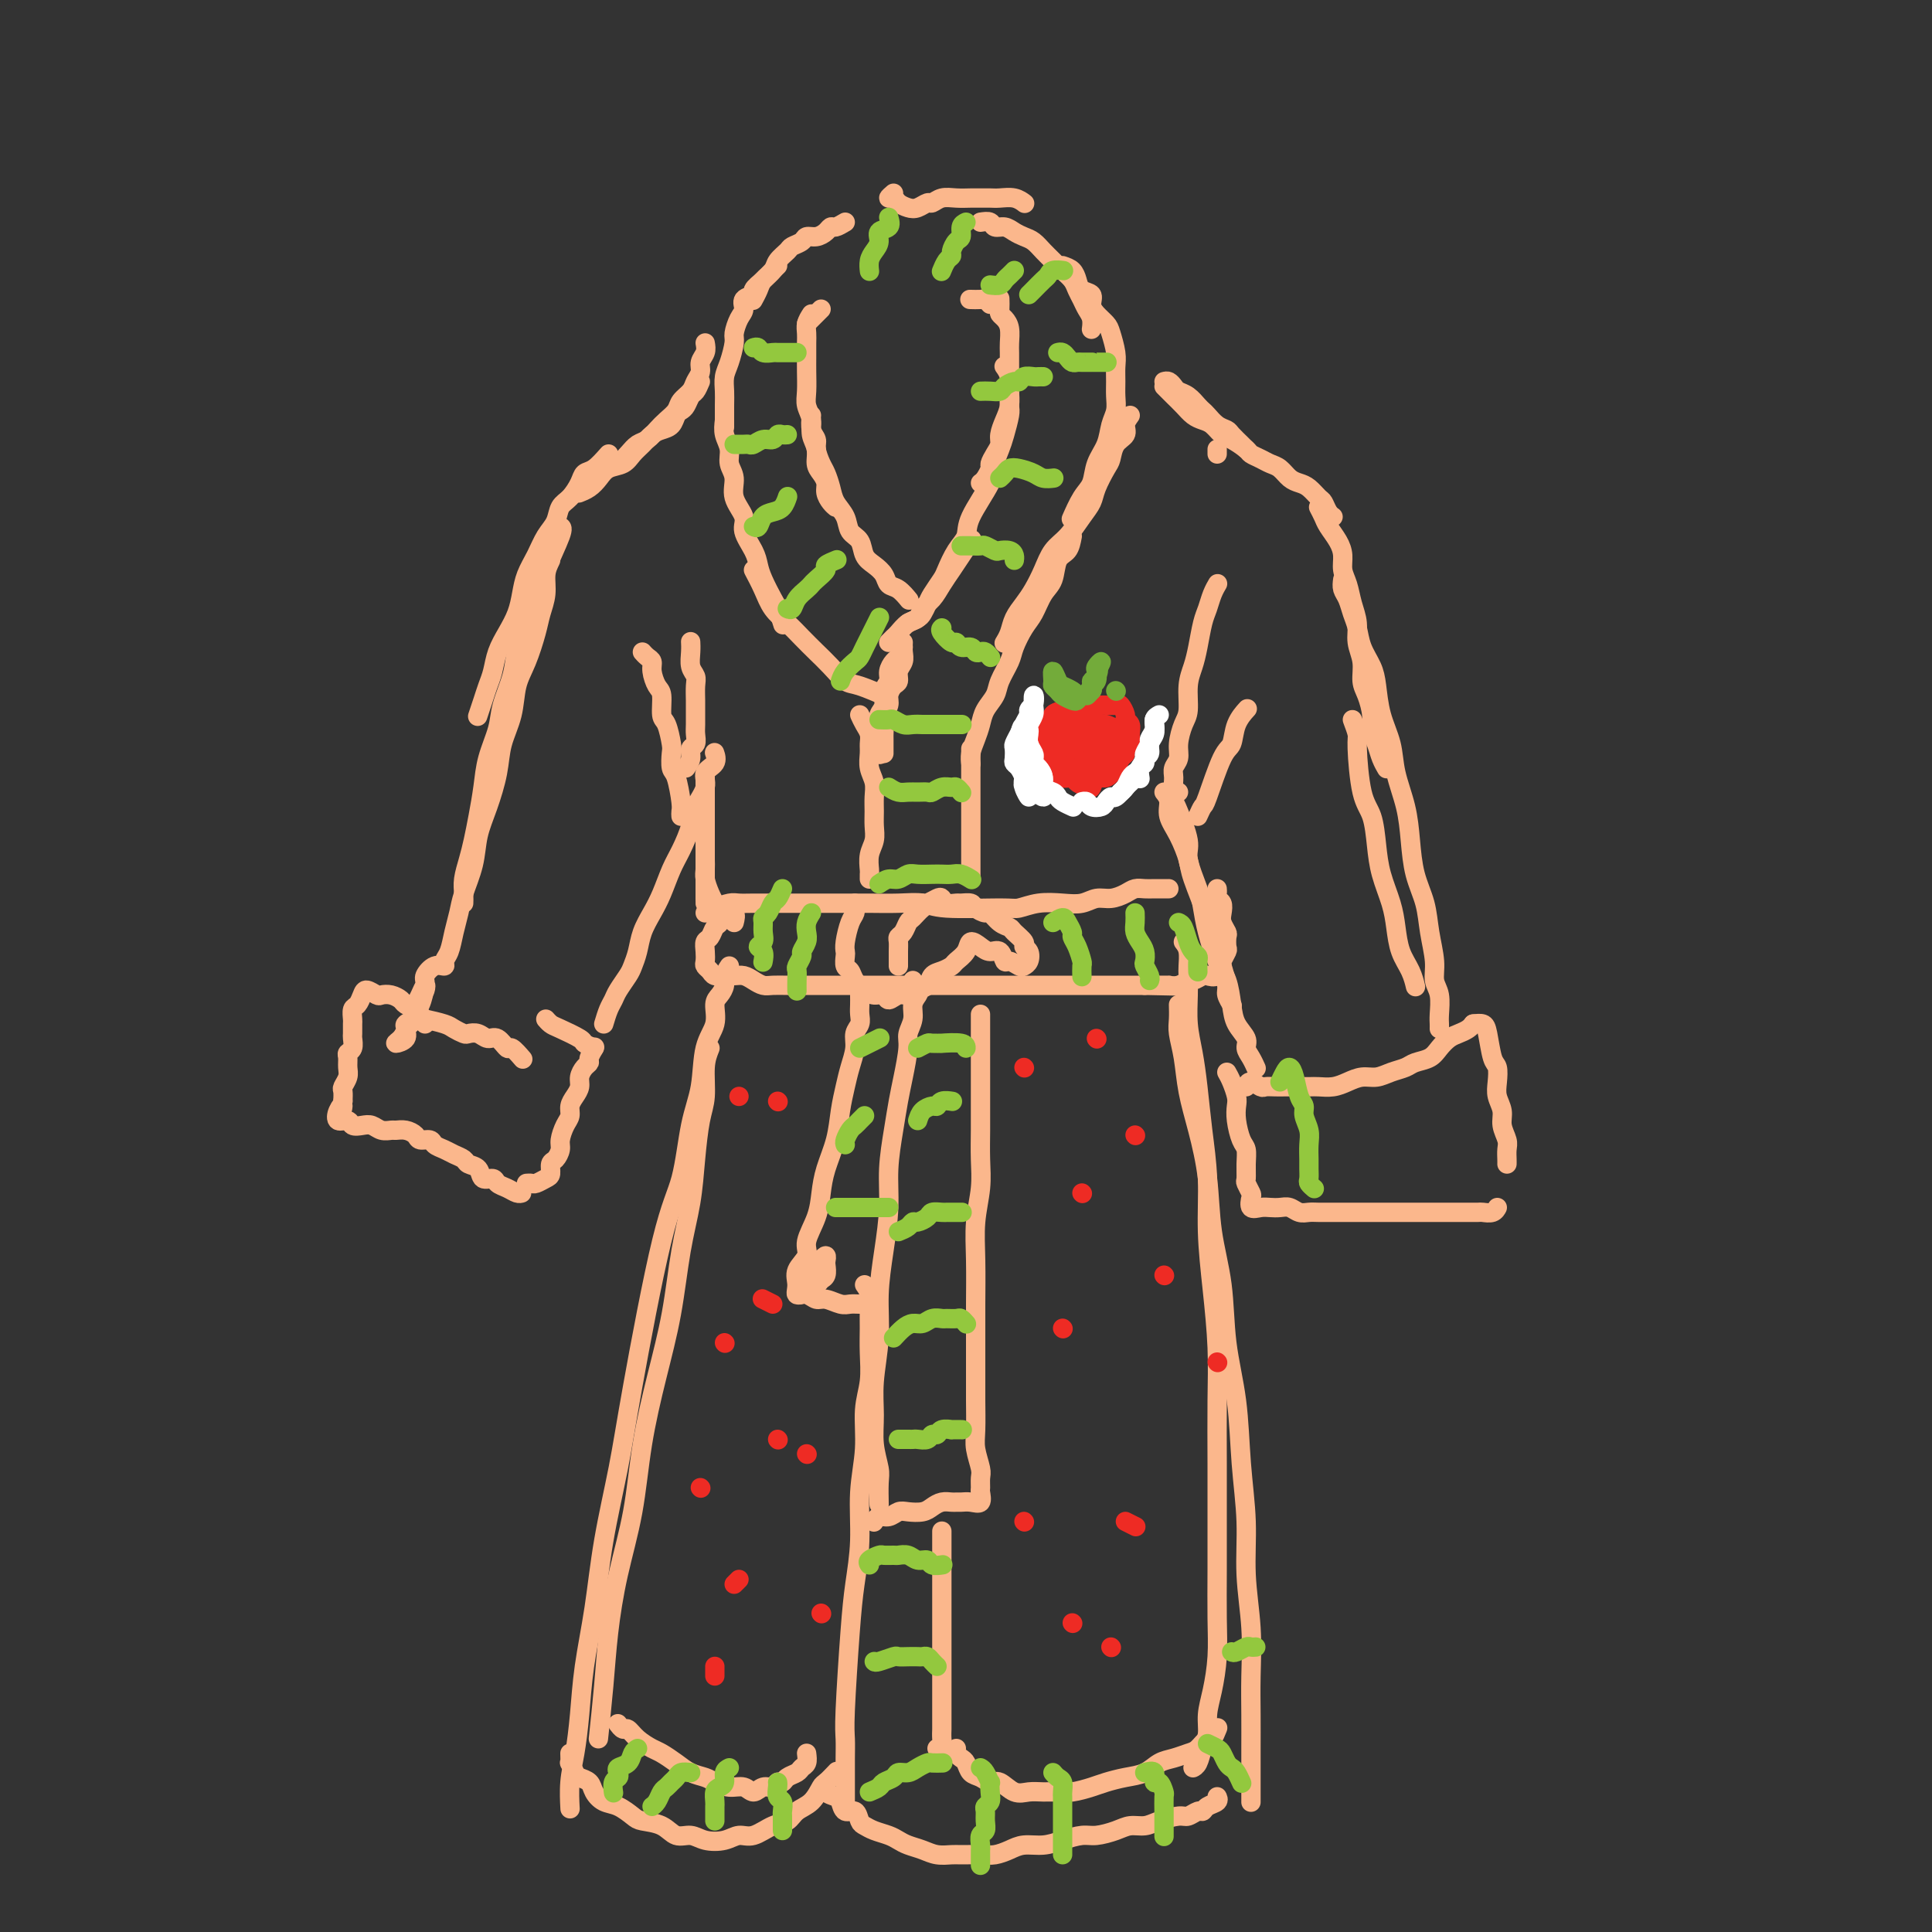 <svg viewBox='0 0 400 400' version='1.1' xmlns='http://www.w3.org/2000/svg' xmlns:xlink='http://www.w3.org/1999/xlink'><rect x="0" y="0" width="400" height="400" fill="#333333" stroke="none"/><g fill='none' stroke='#FBB78C' stroke-width='4' stroke-linecap='round' stroke-linejoin='round'><path d='M168,65c-0.423,0.660 -0.845,1.319 -1,2c-0.155,0.681 -0.041,1.382 0,2c0.041,0.618 0.010,1.151 0,2c-0.010,0.849 0.001,2.012 0,3c-0.001,0.988 -0.016,1.801 0,3c0.016,1.199 0.061,2.785 0,4c-0.061,1.215 -0.227,2.058 0,3c0.227,0.942 0.848,1.981 1,3c0.152,1.019 -0.166,2.016 0,3c0.166,0.984 0.814,1.954 1,3c0.186,1.046 -0.091,2.168 0,3c0.091,0.832 0.550,1.376 1,2c0.450,0.624 0.891,1.330 1,2c0.109,0.670 -0.115,1.303 0,2c0.115,0.697 0.569,1.457 1,2c0.431,0.543 0.837,0.869 1,1c0.163,0.131 0.081,0.065 0,0'/><path d='M168,86c-0.120,1.081 -0.239,2.161 0,3c0.239,0.839 0.838,1.435 1,2c0.162,0.565 -0.112,1.099 0,2c0.112,0.901 0.612,2.169 1,3c0.388,0.831 0.666,1.224 1,2c0.334,0.776 0.723,1.936 1,3c0.277,1.064 0.441,2.032 1,3c0.559,0.968 1.515,1.936 2,3c0.485,1.064 0.501,2.224 1,3c0.499,0.776 1.481,1.168 2,2c0.519,0.832 0.575,2.106 1,3c0.425,0.894 1.217,1.410 2,2c0.783,0.590 1.555,1.255 2,2c0.445,0.745 0.563,1.571 1,2c0.437,0.429 1.195,0.462 2,1c0.805,0.538 1.659,1.582 2,2c0.341,0.418 0.171,0.209 0,0'/><path d='M184,133c0.355,-0.366 0.710,-0.731 1,-1c0.290,-0.269 0.514,-0.441 1,-1c0.486,-0.559 1.232,-1.503 2,-2c0.768,-0.497 1.557,-0.545 2,-1c0.443,-0.455 0.541,-1.318 1,-2c0.459,-0.682 1.279,-1.185 2,-2c0.721,-0.815 1.342,-1.942 2,-3c0.658,-1.058 1.352,-2.046 2,-3c0.648,-0.954 1.252,-1.872 2,-3c0.748,-1.128 1.642,-2.465 2,-3c0.358,-0.535 0.179,-0.267 0,0'/><path d='M188,129c0.758,-0.360 1.517,-0.719 2,-1c0.483,-0.281 0.692,-0.482 1,-1c0.308,-0.518 0.715,-1.353 1,-2c0.285,-0.647 0.448,-1.107 1,-2c0.552,-0.893 1.493,-2.220 2,-3c0.507,-0.780 0.581,-1.013 1,-2c0.419,-0.987 1.183,-2.729 2,-4c0.817,-1.271 1.686,-2.073 2,-3c0.314,-0.927 0.073,-1.979 1,-4c0.927,-2.021 3.023,-5.010 4,-7c0.977,-1.990 0.836,-2.979 1,-4c0.164,-1.021 0.632,-2.072 1,-3c0.368,-0.928 0.635,-1.732 1,-3c0.365,-1.268 0.826,-2.998 1,-4c0.174,-1.002 0.060,-1.274 0,-2c-0.060,-0.726 -0.068,-1.906 0,-3c0.068,-1.094 0.211,-2.102 0,-3c-0.211,-0.898 -0.774,-1.685 -1,-2c-0.226,-0.315 -0.113,-0.157 0,0'/><path d='M203,100c0.304,-0.214 0.607,-0.428 1,-1c0.393,-0.572 0.875,-1.503 1,-2c0.125,-0.497 -0.107,-0.559 0,-1c0.107,-0.441 0.554,-1.262 1,-2c0.446,-0.738 0.890,-1.395 1,-2c0.110,-0.605 -0.114,-1.158 0,-2c0.114,-0.842 0.566,-1.971 1,-3c0.434,-1.029 0.848,-1.956 1,-3c0.152,-1.044 0.040,-2.204 0,-3c-0.040,-0.796 -0.010,-1.228 0,-2c0.010,-0.772 -0.000,-1.884 0,-3c0.000,-1.116 0.010,-2.236 0,-3c-0.010,-0.764 -0.041,-1.173 0,-2c0.041,-0.827 0.155,-2.071 0,-3c-0.155,-0.929 -0.577,-1.542 -1,-2c-0.423,-0.458 -0.845,-0.762 -1,-1c-0.155,-0.238 -0.042,-0.410 0,-1c0.042,-0.590 0.012,-1.597 0,-2c-0.012,-0.403 -0.006,-0.201 0,0'/><path d='M205,63c-0.369,-0.423 -0.738,-0.845 -1,-1c-0.262,-0.155 -0.417,-0.042 -1,0c-0.583,0.042 -1.595,0.012 -2,0c-0.405,-0.012 -0.202,-0.006 0,0'/><path d='M167,67c0.339,-0.339 0.679,-0.679 1,-1c0.321,-0.321 0.625,-0.625 1,-1c0.375,-0.375 0.821,-0.821 1,-1c0.179,-0.179 0.089,-0.089 0,0'/><path d='M175,46c-0.750,0.444 -1.500,0.889 -2,1c-0.500,0.111 -0.749,-0.111 -1,0c-0.251,0.111 -0.505,0.555 -1,1c-0.495,0.445 -1.231,0.892 -2,1c-0.769,0.108 -1.572,-0.123 -2,0c-0.428,0.123 -0.481,0.599 -1,1c-0.519,0.401 -1.505,0.726 -2,1c-0.495,0.274 -0.500,0.496 -1,1c-0.500,0.504 -1.497,1.291 -2,2c-0.503,0.709 -0.513,1.339 -1,2c-0.487,0.661 -1.450,1.352 -2,2c-0.550,0.648 -0.687,1.251 -1,2c-0.313,0.749 -0.804,1.642 -1,2c-0.196,0.358 -0.098,0.179 0,0'/><path d='M161,55c-0.261,0.250 -0.523,0.500 -1,1c-0.477,0.500 -1.171,1.251 -2,2c-0.829,0.749 -1.794,1.498 -2,2c-0.206,0.502 0.347,0.758 0,1c-0.347,0.242 -1.595,0.472 -2,1c-0.405,0.528 0.032,1.356 0,2c-0.032,0.644 -0.534,1.106 -1,2c-0.466,0.894 -0.895,2.221 -1,3c-0.105,0.779 0.116,1.011 0,2c-0.116,0.989 -0.567,2.735 -1,4c-0.433,1.265 -0.848,2.049 -1,3c-0.152,0.951 -0.041,2.069 0,3c0.041,0.931 0.011,1.674 0,3c-0.011,1.326 -0.003,3.236 0,4c0.003,0.764 0.002,0.382 0,0'/><path d='M150,87c-0.123,1.002 -0.245,2.003 0,3c0.245,0.997 0.858,1.989 1,3c0.142,1.011 -0.188,2.040 0,3c0.188,0.960 0.894,1.849 1,3c0.106,1.151 -0.389,2.563 0,4c0.389,1.437 1.661,2.900 2,4c0.339,1.100 -0.256,1.835 0,3c0.256,1.165 1.364,2.758 2,4c0.636,1.242 0.801,2.134 1,3c0.199,0.866 0.432,1.707 1,3c0.568,1.293 1.472,3.037 2,4c0.528,0.963 0.681,1.144 1,2c0.319,0.856 0.806,2.387 1,3c0.194,0.613 0.097,0.306 0,0'/><path d='M156,118c0.691,1.309 1.381,2.619 2,4c0.619,1.381 1.166,2.834 2,4c0.834,1.166 1.956,2.046 3,3c1.044,0.954 2.009,1.980 3,3c0.991,1.020 2.007,2.032 3,3c0.993,0.968 1.962,1.892 3,3c1.038,1.108 2.144,2.400 3,3c0.856,0.600 1.461,0.508 3,1c1.539,0.492 4.011,1.569 5,2c0.989,0.431 0.494,0.215 0,0'/><path d='M185,40c-0.519,0.445 -1.037,0.891 -1,1c0.037,0.109 0.630,-0.118 1,0c0.370,0.118 0.518,0.583 1,1c0.482,0.417 1.297,0.788 2,1c0.703,0.212 1.293,0.267 2,0c0.707,-0.267 1.530,-0.856 2,-1c0.470,-0.144 0.587,0.158 1,0c0.413,-0.158 1.122,-0.774 2,-1c0.878,-0.226 1.925,-0.060 3,0c1.075,0.060 2.178,0.015 3,0c0.822,-0.015 1.362,-0.000 2,0c0.638,0.000 1.373,-0.014 2,0c0.627,0.014 1.148,0.055 2,0c0.852,-0.055 2.037,-0.207 3,0c0.963,0.207 1.704,0.773 2,1c0.296,0.227 0.148,0.113 0,0'/><path d='M203,46c0.780,-0.120 1.560,-0.239 2,0c0.440,0.239 0.541,0.837 1,1c0.459,0.163 1.278,-0.108 2,0c0.722,0.108 1.348,0.595 2,1c0.652,0.405 1.329,0.727 2,1c0.671,0.273 1.335,0.496 2,1c0.665,0.504 1.330,1.290 2,2c0.670,0.710 1.345,1.345 2,2c0.655,0.655 1.288,1.330 2,2c0.712,0.670 1.501,1.334 2,2c0.499,0.666 0.708,1.335 1,2c0.292,0.665 0.667,1.327 1,2c0.333,0.673 0.625,1.356 1,2c0.375,0.644 0.832,1.250 1,2c0.168,0.750 0.048,1.643 0,2c-0.048,0.357 -0.024,0.179 0,0'/><path d='M220,55c0.746,0.252 1.492,0.504 2,1c0.508,0.496 0.779,1.235 1,2c0.221,0.765 0.392,1.556 1,2c0.608,0.444 1.654,0.540 2,1c0.346,0.460 -0.009,1.285 0,2c0.009,0.715 0.381,1.321 1,2c0.619,0.679 1.487,1.431 2,2c0.513,0.569 0.673,0.956 1,2c0.327,1.044 0.820,2.744 1,4c0.180,1.256 0.045,2.068 0,3c-0.045,0.932 0.000,1.985 0,3c-0.000,1.015 -0.045,1.993 0,3c0.045,1.007 0.182,2.045 0,3c-0.182,0.955 -0.681,1.829 -1,3c-0.319,1.171 -0.457,2.640 -1,4c-0.543,1.360 -1.491,2.610 -2,4c-0.509,1.390 -0.580,2.919 -1,4c-0.420,1.081 -1.190,1.714 -2,3c-0.810,1.286 -1.660,3.225 -2,4c-0.340,0.775 -0.170,0.388 0,0'/><path d='M234,86c-0.476,0.658 -0.953,1.315 -1,2c-0.047,0.685 0.334,1.397 0,2c-0.334,0.603 -1.384,1.095 -2,2c-0.616,0.905 -0.797,2.222 -1,3c-0.203,0.778 -0.427,1.016 -1,2c-0.573,0.984 -1.494,2.713 -2,4c-0.506,1.287 -0.597,2.132 -1,3c-0.403,0.868 -1.119,1.758 -2,3c-0.881,1.242 -1.926,2.835 -3,4c-1.074,1.165 -2.175,1.900 -3,3c-0.825,1.100 -1.373,2.563 -2,4c-0.627,1.437 -1.335,2.848 -2,4c-0.665,1.152 -1.289,2.046 -2,3c-0.711,0.954 -1.510,1.967 -2,3c-0.490,1.033 -0.670,2.086 -1,3c-0.330,0.914 -0.808,1.690 -1,2c-0.192,0.310 -0.096,0.155 0,0'/><path d='M222,111c-0.214,1.146 -0.427,2.292 -1,3c-0.573,0.708 -1.504,0.978 -2,2c-0.496,1.022 -0.557,2.794 -1,4c-0.443,1.206 -1.269,1.844 -2,3c-0.731,1.156 -1.366,2.830 -2,4c-0.634,1.170 -1.268,1.835 -2,3c-0.732,1.165 -1.562,2.829 -2,4c-0.438,1.171 -0.485,1.850 -1,3c-0.515,1.150 -1.500,2.772 -2,4c-0.500,1.228 -0.516,2.061 -1,3c-0.484,0.939 -1.436,1.982 -2,3c-0.564,1.018 -0.739,2.010 -1,3c-0.261,0.990 -0.606,1.977 -1,3c-0.394,1.023 -0.837,2.083 -1,3c-0.163,0.917 -0.047,1.691 0,2c0.047,0.309 0.023,0.155 0,0'/><path d='M187,133c-0.032,0.664 -0.064,1.329 0,2c0.064,0.671 0.223,1.349 0,2c-0.223,0.651 -0.829,1.277 -1,2c-0.171,0.723 0.094,1.545 0,2c-0.094,0.455 -0.547,0.544 -1,1c-0.453,0.456 -0.906,1.278 -1,2c-0.094,0.722 0.171,1.344 0,2c-0.171,0.656 -0.778,1.345 -1,2c-0.222,0.655 -0.060,1.275 0,2c0.060,0.725 0.016,1.553 0,2c-0.016,0.447 -0.004,0.511 0,1c0.004,0.489 0.001,1.401 0,2c-0.001,0.599 -0.000,0.885 0,1c0.000,0.115 0.000,0.057 0,0'/><path d='M187,134c-0.342,0.779 -0.684,1.559 -1,2c-0.316,0.441 -0.605,0.545 -1,1c-0.395,0.455 -0.894,1.262 -1,2c-0.106,0.738 0.182,1.406 0,2c-0.182,0.594 -0.834,1.114 -1,2c-0.166,0.886 0.153,2.139 0,3c-0.153,0.861 -0.778,1.329 -1,2c-0.222,0.671 -0.042,1.546 0,2c0.042,0.454 -0.055,0.486 0,1c0.055,0.514 0.262,1.509 0,2c-0.262,0.491 -0.994,0.478 -1,1c-0.006,0.522 0.712,1.578 1,2c0.288,0.422 0.144,0.211 0,0'/><path d='M146,71c0.120,0.667 0.241,1.333 0,2c-0.241,0.667 -0.842,1.333 -1,2c-0.158,0.667 0.127,1.333 0,2c-0.127,0.667 -0.667,1.333 -1,2c-0.333,0.667 -0.459,1.333 -1,2c-0.541,0.667 -1.496,1.334 -2,2c-0.504,0.666 -0.558,1.329 -1,2c-0.442,0.671 -1.273,1.348 -2,2c-0.727,0.652 -1.351,1.279 -2,2c-0.649,0.721 -1.325,1.537 -2,2c-0.675,0.463 -1.351,0.573 -2,1c-0.649,0.427 -1.271,1.173 -2,2c-0.729,0.827 -1.567,1.737 -2,2c-0.433,0.263 -0.463,-0.122 -1,0c-0.537,0.122 -1.582,0.749 -2,1c-0.418,0.251 -0.209,0.125 0,0'/><path d='M145,79c-0.333,0.786 -0.667,1.572 -1,2c-0.333,0.428 -0.666,0.500 -1,1c-0.334,0.500 -0.670,1.430 -1,2c-0.330,0.570 -0.655,0.782 -1,1c-0.345,0.218 -0.711,0.443 -1,1c-0.289,0.557 -0.500,1.447 -1,2c-0.500,0.553 -1.288,0.768 -2,1c-0.712,0.232 -1.349,0.481 -2,1c-0.651,0.519 -1.315,1.308 -2,2c-0.685,0.692 -1.390,1.288 -2,2c-0.610,0.712 -1.123,1.539 -2,2c-0.877,0.461 -2.116,0.554 -3,1c-0.884,0.446 -1.412,1.243 -2,2c-0.588,0.757 -1.235,1.473 -2,2c-0.765,0.527 -1.647,0.865 -2,1c-0.353,0.135 -0.176,0.068 0,0'/><path d='M126,94c-1.060,1.194 -2.119,2.388 -3,3c-0.881,0.612 -1.583,0.642 -2,1c-0.417,0.358 -0.548,1.042 -1,2c-0.452,0.958 -1.223,2.188 -2,3c-0.777,0.812 -1.560,1.207 -2,2c-0.440,0.793 -0.538,1.986 -1,3c-0.462,1.014 -1.289,1.849 -2,3c-0.711,1.151 -1.307,2.618 -2,4c-0.693,1.382 -1.485,2.680 -2,4c-0.515,1.320 -0.754,2.664 -1,4c-0.246,1.336 -0.500,2.665 -1,4c-0.500,1.335 -1.247,2.678 -2,4c-0.753,1.322 -1.512,2.624 -2,4c-0.488,1.376 -0.705,2.824 -1,4c-0.295,1.176 -0.667,2.078 -1,3c-0.333,0.922 -0.628,1.864 -1,3c-0.372,1.136 -0.821,2.468 -1,3c-0.179,0.532 -0.090,0.266 0,0'/><path d='M116,109c0.314,0.148 0.629,0.296 0,2c-0.629,1.704 -2.200,4.966 -3,7c-0.800,2.034 -0.829,2.842 -1,4c-0.171,1.158 -0.484,2.665 -1,4c-0.516,1.335 -1.237,2.498 -2,4c-0.763,1.502 -1.570,3.345 -2,5c-0.430,1.655 -0.482,3.123 -1,5c-0.518,1.877 -1.501,4.164 -2,6c-0.499,1.836 -0.515,3.222 -1,5c-0.485,1.778 -1.439,3.948 -2,6c-0.561,2.052 -0.728,3.984 -1,6c-0.272,2.016 -0.647,4.115 -1,6c-0.353,1.885 -0.683,3.557 -1,5c-0.317,1.443 -0.621,2.659 -1,4c-0.379,1.341 -0.834,2.807 -1,4c-0.166,1.193 -0.045,2.112 0,3c0.045,0.888 0.012,1.743 0,2c-0.012,0.257 -0.003,-0.085 0,-1c0.003,-0.915 0.001,-2.404 0,-3c-0.001,-0.596 -0.000,-0.298 0,0'/><path d='M114,116c-0.448,0.915 -0.896,1.829 -1,3c-0.104,1.171 0.137,2.597 0,4c-0.137,1.403 -0.651,2.782 -1,4c-0.349,1.218 -0.531,2.274 -1,4c-0.469,1.726 -1.224,4.122 -2,6c-0.776,1.878 -1.573,3.239 -2,5c-0.427,1.761 -0.486,3.922 -1,6c-0.514,2.078 -1.485,4.073 -2,6c-0.515,1.927 -0.576,3.786 -1,6c-0.424,2.214 -1.213,4.784 -2,7c-0.787,2.216 -1.573,4.080 -2,6c-0.427,1.920 -0.495,3.897 -1,6c-0.505,2.103 -1.446,4.331 -2,6c-0.554,1.669 -0.721,2.777 -1,4c-0.279,1.223 -0.669,2.561 -1,4c-0.331,1.439 -0.604,2.981 -1,4c-0.396,1.019 -0.914,1.517 -1,2c-0.086,0.483 0.261,0.953 0,1c-0.261,0.047 -1.132,-0.327 -2,0c-0.868,0.327 -1.735,1.357 -2,2c-0.265,0.643 0.073,0.900 0,2c-0.073,1.100 -0.555,3.044 -1,4c-0.445,0.956 -0.852,0.923 -1,1c-0.148,0.077 -0.037,0.263 0,1c0.037,0.737 -0.001,2.023 0,2c0.001,-0.023 0.039,-1.356 0,-2c-0.039,-0.644 -0.157,-0.597 0,-1c0.157,-0.403 0.589,-1.254 1,-2c0.411,-0.746 0.801,-1.385 1,-2c0.199,-0.615 0.207,-1.204 0,-1c-0.207,0.204 -0.631,1.201 -1,2c-0.369,0.799 -0.685,1.399 -1,2'/><path d='M86,208c-0.268,0.805 0.064,1.316 0,2c-0.064,0.684 -0.522,1.540 -1,2c-0.478,0.460 -0.975,0.523 -1,1c-0.025,0.477 0.422,1.369 0,2c-0.422,0.631 -1.714,1.003 -2,1c-0.286,-0.003 0.435,-0.380 1,-1c0.565,-0.620 0.974,-1.484 1,-2c0.026,-0.516 -0.331,-0.686 0,-1c0.331,-0.314 1.349,-0.774 2,-1c0.651,-0.226 0.933,-0.218 2,0c1.067,0.218 2.919,0.646 4,1c1.081,0.354 1.392,0.635 2,1c0.608,0.365 1.513,0.814 2,1c0.487,0.186 0.554,0.111 1,0c0.446,-0.111 1.270,-0.256 2,0c0.730,0.256 1.366,0.913 2,1c0.634,0.087 1.267,-0.397 2,0c0.733,0.397 1.568,1.673 2,2c0.432,0.327 0.463,-0.297 1,0c0.537,0.297 1.582,1.513 2,2c0.418,0.487 0.209,0.243 0,0'/><path d='M88,212c-0.365,-0.756 -0.730,-1.513 -1,-2c-0.270,-0.487 -0.443,-0.705 -1,-1c-0.557,-0.295 -1.496,-0.666 -2,-1c-0.504,-0.334 -0.573,-0.630 -1,-1c-0.427,-0.370 -1.214,-0.815 -2,-1c-0.786,-0.185 -1.572,-0.109 -2,0c-0.428,0.109 -0.497,0.252 -1,0c-0.503,-0.252 -1.441,-0.898 -2,-1c-0.559,-0.102 -0.738,0.339 -1,1c-0.262,0.661 -0.606,1.543 -1,2c-0.394,0.457 -0.838,0.489 -1,1c-0.162,0.511 -0.042,1.503 0,2c0.042,0.497 0.008,0.501 0,1c-0.008,0.499 0.012,1.495 0,2c-0.012,0.505 -0.056,0.520 0,1c0.056,0.480 0.212,1.427 0,2c-0.212,0.573 -0.793,0.773 -1,1c-0.207,0.227 -0.041,0.480 0,1c0.041,0.520 -0.041,1.308 0,2c0.041,0.692 0.207,1.289 0,2c-0.207,0.711 -0.786,1.538 -1,2c-0.214,0.462 -0.061,0.561 0,1c0.061,0.439 0.031,1.220 0,2'/><path d='M71,228c-0.721,3.758 -0.023,1.652 0,1c0.023,-0.652 -0.629,0.151 -1,1c-0.371,0.849 -0.461,1.743 0,2c0.461,0.257 1.474,-0.124 2,0c0.526,0.124 0.565,0.751 1,1c0.435,0.249 1.268,0.119 2,0c0.732,-0.119 1.365,-0.229 2,0c0.635,0.229 1.273,0.796 2,1c0.727,0.204 1.541,0.045 2,0c0.459,-0.045 0.561,0.026 1,0c0.439,-0.026 1.216,-0.148 2,0c0.784,0.148 1.575,0.564 2,1c0.425,0.436 0.484,0.890 1,1c0.516,0.110 1.490,-0.125 2,0c0.510,0.125 0.555,0.611 1,1c0.445,0.389 1.289,0.680 2,1c0.711,0.320 1.289,0.668 2,1c0.711,0.332 1.557,0.648 2,1c0.443,0.352 0.485,0.738 1,1c0.515,0.262 1.503,0.399 2,1c0.497,0.601 0.504,1.668 1,2c0.496,0.332 1.482,-0.069 2,0c0.518,0.069 0.570,0.607 1,1c0.430,0.393 1.239,0.641 2,1c0.761,0.359 1.474,0.827 2,1c0.526,0.173 0.865,0.049 1,0c0.135,-0.049 0.068,-0.025 0,0'/><path d='M109,245c0.362,-0.026 0.723,-0.052 1,0c0.277,0.052 0.469,0.184 1,0c0.531,-0.184 1.400,-0.682 2,-1c0.600,-0.318 0.931,-0.454 1,-1c0.069,-0.546 -0.122,-1.501 0,-2c0.122,-0.499 0.559,-0.542 1,-1c0.441,-0.458 0.888,-1.330 1,-2c0.112,-0.670 -0.111,-1.138 0,-2c0.111,-0.862 0.555,-2.118 1,-3c0.445,-0.882 0.889,-1.391 1,-2c0.111,-0.609 -0.111,-1.319 0,-2c0.111,-0.681 0.556,-1.335 1,-2c0.444,-0.665 0.889,-1.343 1,-2c0.111,-0.657 -0.110,-1.294 0,-2c0.110,-0.706 0.552,-1.482 1,-2c0.448,-0.518 0.904,-0.778 1,-1c0.096,-0.222 -0.166,-0.406 0,-1c0.166,-0.594 0.762,-1.598 1,-2c0.238,-0.402 0.119,-0.201 0,0'/><path d='M123,217c-0.839,-0.364 -1.679,-0.728 -2,-1c-0.321,-0.272 -0.125,-0.451 -1,-1c-0.875,-0.549 -2.822,-1.467 -4,-2c-1.178,-0.533 -1.586,-0.682 -2,-1c-0.414,-0.318 -0.832,-0.805 -1,-1c-0.168,-0.195 -0.084,-0.097 0,0'/><path d='M125,212c0.325,-1.081 0.650,-2.162 1,-3c0.350,-0.838 0.724,-1.434 1,-2c0.276,-0.566 0.454,-1.102 1,-2c0.546,-0.898 1.459,-2.158 2,-3c0.541,-0.842 0.711,-1.266 1,-2c0.289,-0.734 0.696,-1.778 1,-3c0.304,-1.222 0.504,-2.622 1,-4c0.496,-1.378 1.289,-2.735 2,-4c0.711,-1.265 1.341,-2.438 2,-4c0.659,-1.562 1.348,-3.513 2,-5c0.652,-1.487 1.269,-2.510 2,-4c0.731,-1.490 1.576,-3.449 2,-5c0.424,-1.551 0.425,-2.696 1,-4c0.575,-1.304 1.723,-2.766 2,-4c0.277,-1.234 -0.318,-2.238 0,-3c0.318,-0.762 1.547,-1.282 2,-2c0.453,-0.718 0.129,-1.634 0,-2c-0.129,-0.366 -0.065,-0.183 0,0'/><path d='M141,169c-0.022,-0.338 -0.045,-0.675 0,-1c0.045,-0.325 0.156,-0.637 0,-2c-0.156,-1.363 -0.580,-3.777 -1,-5c-0.420,-1.223 -0.834,-1.256 -1,-2c-0.166,-0.744 -0.082,-2.199 0,-3c0.082,-0.801 0.163,-0.948 0,-2c-0.163,-1.052 -0.569,-3.009 -1,-4c-0.431,-0.991 -0.885,-1.015 -1,-2c-0.115,-0.985 0.110,-2.932 0,-4c-0.110,-1.068 -0.555,-1.257 -1,-2c-0.445,-0.743 -0.890,-2.042 -1,-3c-0.110,-0.958 0.115,-1.576 0,-2c-0.115,-0.424 -0.569,-0.652 -1,-1c-0.431,-0.348 -0.837,-0.814 -1,-1c-0.163,-0.186 -0.081,-0.093 0,0'/><path d='M142,159c0.453,-0.636 0.906,-1.271 1,-2c0.094,-0.729 -0.171,-1.550 0,-2c0.171,-0.450 0.778,-0.528 1,-1c0.222,-0.472 0.059,-1.337 0,-2c-0.059,-0.663 -0.015,-1.122 0,-2c0.015,-0.878 0.000,-2.174 0,-3c-0.000,-0.826 0.014,-1.183 0,-2c-0.014,-0.817 -0.056,-2.093 0,-3c0.056,-0.907 0.211,-1.445 0,-2c-0.211,-0.555 -0.789,-1.128 -1,-2c-0.211,-0.872 -0.057,-2.042 0,-3c0.057,-0.958 0.016,-1.702 0,-2c-0.016,-0.298 -0.008,-0.149 0,0'/><path d='M252,94c0.000,-0.417 0.000,-0.833 0,-1c0.000,-0.167 0.000,-0.083 0,0'/><path d='M241,79c0.327,-0.087 0.655,-0.174 1,0c0.345,0.174 0.709,0.610 1,1c0.291,0.390 0.511,0.733 1,1c0.489,0.267 1.247,0.456 2,1c0.753,0.544 1.501,1.441 2,2c0.499,0.559 0.749,0.779 1,1c0.251,0.221 0.505,0.444 1,1c0.495,0.556 1.233,1.445 2,2c0.767,0.555 1.565,0.776 2,1c0.435,0.224 0.508,0.452 1,1c0.492,0.548 1.402,1.417 2,2c0.598,0.583 0.885,0.881 1,1c0.115,0.119 0.057,0.060 0,0'/><path d='M241,80c0.357,0.356 0.715,0.711 1,1c0.285,0.289 0.499,0.510 1,1c0.501,0.490 1.289,1.249 2,2c0.711,0.751 1.344,1.496 2,2c0.656,0.504 1.335,0.769 2,1c0.665,0.231 1.315,0.429 2,1c0.685,0.571 1.405,1.515 2,2c0.595,0.485 1.065,0.511 2,1c0.935,0.489 2.333,1.439 3,2c0.667,0.561 0.601,0.731 1,1c0.399,0.269 1.262,0.636 2,1c0.738,0.364 1.352,0.726 2,1c0.648,0.274 1.329,0.459 2,1c0.671,0.541 1.332,1.439 2,2c0.668,0.561 1.345,0.784 2,1c0.655,0.216 1.290,0.426 2,1c0.710,0.574 1.497,1.513 2,2c0.503,0.487 0.722,0.522 1,1c0.278,0.478 0.613,1.398 1,2c0.387,0.602 0.825,0.886 1,1c0.175,0.114 0.088,0.057 0,0'/><path d='M273,105c0.361,0.691 0.723,1.381 1,2c0.277,0.619 0.470,1.165 1,2c0.530,0.835 1.399,1.959 2,3c0.601,1.041 0.936,2.000 1,3c0.064,1.000 -0.142,2.042 0,3c0.142,0.958 0.630,1.834 1,3c0.370,1.166 0.620,2.623 1,4c0.380,1.377 0.889,2.674 1,4c0.111,1.326 -0.177,2.679 0,4c0.177,1.321 0.817,2.608 1,4c0.183,1.392 -0.092,2.890 0,4c0.092,1.110 0.549,1.834 1,3c0.451,1.166 0.895,2.775 1,4c0.105,1.225 -0.129,2.066 0,3c0.129,0.934 0.622,1.962 1,3c0.378,1.038 0.640,2.087 1,3c0.360,0.913 0.817,1.689 1,2c0.183,0.311 0.091,0.155 0,0'/><path d='M278,120c-0.090,0.692 -0.180,1.385 0,2c0.180,0.615 0.629,1.154 1,2c0.371,0.846 0.663,1.999 1,3c0.337,1.001 0.719,1.852 1,3c0.281,1.148 0.460,2.595 1,4c0.540,1.405 1.439,2.768 2,4c0.561,1.232 0.784,2.333 1,4c0.216,1.667 0.425,3.899 1,6c0.575,2.101 1.515,4.069 2,6c0.485,1.931 0.515,3.824 1,6c0.485,2.176 1.425,4.635 2,7c0.575,2.365 0.785,4.635 1,7c0.215,2.365 0.435,4.825 1,7c0.565,2.175 1.476,4.065 2,6c0.524,1.935 0.662,3.915 1,6c0.338,2.085 0.875,4.274 1,6c0.125,1.726 -0.163,2.988 0,4c0.163,1.012 0.776,1.774 1,3c0.224,1.226 0.060,2.916 0,4c-0.060,1.084 -0.016,1.561 0,2c0.016,0.439 0.005,0.840 0,1c-0.005,0.160 -0.002,0.080 0,0'/><path d='M280,149c0.439,1.171 0.877,2.342 1,3c0.123,0.658 -0.070,0.803 0,3c0.070,2.197 0.404,6.446 1,9c0.596,2.554 1.455,3.413 2,5c0.545,1.587 0.775,3.901 1,6c0.225,2.099 0.445,3.982 1,6c0.555,2.018 1.445,4.170 2,6c0.555,1.830 0.776,3.338 1,5c0.224,1.662 0.452,3.476 1,5c0.548,1.524 1.417,2.756 2,4c0.583,1.244 0.881,2.498 1,3c0.119,0.502 0.060,0.251 0,0'/><path d='M241,164c0.468,0.591 0.935,1.182 1,2c0.065,0.818 -0.273,1.864 0,3c0.273,1.136 1.158,2.362 2,4c0.842,1.638 1.640,3.688 2,5c0.360,1.312 0.281,1.886 1,4c0.719,2.114 2.235,5.767 3,8c0.765,2.233 0.778,3.045 1,4c0.222,0.955 0.652,2.053 1,3c0.348,0.947 0.615,1.743 1,3c0.385,1.257 0.887,2.976 1,4c0.113,1.024 -0.162,1.353 0,2c0.162,0.647 0.761,1.614 1,2c0.239,0.386 0.120,0.193 0,0'/><path d='M242,165c0.374,0.357 0.748,0.714 1,1c0.252,0.286 0.382,0.501 1,2c0.618,1.499 1.723,4.282 2,6c0.277,1.718 -0.274,2.371 0,4c0.274,1.629 1.372,4.233 2,6c0.628,1.767 0.784,2.695 1,4c0.216,1.305 0.490,2.985 1,5c0.510,2.015 1.255,4.364 2,6c0.745,1.636 1.491,2.560 2,4c0.509,1.440 0.780,3.397 1,5c0.220,1.603 0.388,2.854 1,4c0.612,1.146 1.667,2.188 2,3c0.333,0.812 -0.055,1.393 0,2c0.055,0.607 0.553,1.240 1,2c0.447,0.760 0.842,1.646 1,2c0.158,0.354 0.079,0.177 0,0'/><path d='M258,225c0.214,-0.536 0.428,-1.072 1,-1c0.572,0.072 1.503,0.751 2,1c0.497,0.249 0.560,0.067 1,0c0.440,-0.067 1.258,-0.018 2,0c0.742,0.018 1.409,0.006 2,0c0.591,-0.006 1.106,-0.004 2,0c0.894,0.004 2.168,0.011 3,0c0.832,-0.011 1.223,-0.041 2,0c0.777,0.041 1.940,0.152 3,0c1.060,-0.152 2.017,-0.565 3,-1c0.983,-0.435 1.991,-0.890 3,-1c1.009,-0.110 2.017,0.126 3,0c0.983,-0.126 1.940,-0.614 3,-1c1.060,-0.386 2.223,-0.670 3,-1c0.777,-0.330 1.166,-0.704 2,-1c0.834,-0.296 2.111,-0.513 3,-1c0.889,-0.487 1.391,-1.245 2,-2c0.609,-0.755 1.326,-1.509 2,-2c0.674,-0.491 1.304,-0.719 2,-1c0.696,-0.281 1.457,-0.614 2,-1c0.543,-0.386 0.870,-0.825 1,-1c0.130,-0.175 0.065,-0.088 0,0'/><path d='M305,212c0.754,-0.086 1.509,-0.172 2,0c0.491,0.172 0.719,0.601 1,2c0.281,1.399 0.615,3.767 1,5c0.385,1.233 0.820,1.330 1,2c0.180,0.670 0.105,1.912 0,3c-0.105,1.088 -0.238,2.020 0,3c0.238,0.980 0.848,2.006 1,3c0.152,0.994 -0.156,1.955 0,3c0.156,1.045 0.774,2.175 1,3c0.226,0.825 0.061,1.345 0,2c-0.061,0.655 -0.016,1.446 0,2c0.016,0.554 0.005,0.873 0,1c-0.005,0.127 -0.002,0.064 0,0'/><path d='M254,222c0.311,0.550 0.622,1.099 1,2c0.378,0.901 0.823,2.152 1,3c0.177,0.848 0.086,1.293 0,2c-0.086,0.707 -0.166,1.675 0,3c0.166,1.325 0.579,3.008 1,4c0.421,0.992 0.848,1.292 1,2c0.152,0.708 0.027,1.824 0,3c-0.027,1.176 0.044,2.414 0,3c-0.044,0.586 -0.202,0.521 0,1c0.202,0.479 0.764,1.501 1,2c0.236,0.499 0.146,0.474 0,1c-0.146,0.526 -0.349,1.604 0,2c0.349,0.396 1.248,0.110 2,0c0.752,-0.110 1.356,-0.044 2,0c0.644,0.044 1.326,0.064 2,0c0.674,-0.064 1.338,-0.213 2,0c0.662,0.213 1.321,0.789 2,1c0.679,0.211 1.378,0.056 2,0c0.622,-0.056 1.167,-0.015 2,0c0.833,0.015 1.954,0.004 3,0c1.046,-0.004 2.016,-0.001 3,0c0.984,0.001 1.982,0.000 3,0c1.018,-0.000 2.055,-0.000 3,0c0.945,0.000 1.796,0.000 3,0c1.204,-0.000 2.760,0.000 4,0c1.240,-0.000 2.162,-0.000 3,0c0.838,0.000 1.590,0.001 3,0c1.410,-0.001 3.478,-0.004 5,0c1.522,0.004 2.499,0.015 3,0c0.501,-0.015 0.526,-0.056 1,0c0.474,0.056 1.397,0.207 2,0c0.603,-0.207 0.887,-0.774 1,-1c0.113,-0.226 0.057,-0.113 0,0'/><path d='M146,161c0.000,0.578 0.000,1.155 0,2c0.000,0.845 0.000,1.957 0,3c0.000,1.043 0.000,2.016 0,3c-0.000,0.984 -0.000,1.979 0,3c0.000,1.021 0.000,2.070 0,3c0.000,0.930 -0.000,1.742 0,3c0.000,1.258 0.000,2.962 0,4c0.000,1.038 0.000,1.409 0,2c0.000,0.591 0.000,1.401 0,2c0.000,0.599 0.000,0.985 0,1c0.000,0.015 0.000,-0.342 0,-1c0.000,-0.658 0.000,-1.617 0,-2c0.000,-0.383 0.000,-0.192 0,0'/><path d='M146,172c-0.000,0.130 -0.001,0.260 0,1c0.001,0.740 0.003,2.088 0,3c-0.003,0.912 -0.011,1.386 0,2c0.011,0.614 0.042,1.366 0,2c-0.042,0.634 -0.155,1.149 0,2c0.155,0.851 0.580,2.037 1,3c0.420,0.963 0.834,1.704 1,2c0.166,0.296 0.083,0.148 0,0'/><path d='M146,189c0.549,-0.309 1.098,-0.619 2,-1c0.902,-0.381 2.158,-0.834 3,-1c0.842,-0.166 1.269,-0.044 2,0c0.731,0.044 1.766,0.012 3,0c1.234,-0.012 2.666,-0.003 4,0c1.334,0.003 2.568,0.001 4,0c1.432,-0.001 3.062,-0.001 5,0c1.938,0.001 4.184,0.004 6,0c1.816,-0.004 3.200,-0.015 5,0c1.800,0.015 4.014,0.058 6,0c1.986,-0.058 3.744,-0.215 5,0c1.256,0.215 2.008,0.804 5,1c2.992,0.196 8.222,0.001 11,0c2.778,-0.001 3.103,0.192 4,0c0.897,-0.192 2.364,-0.769 4,-1c1.636,-0.231 3.439,-0.117 5,0c1.561,0.117 2.879,0.238 4,0c1.121,-0.238 2.043,-0.834 3,-1c0.957,-0.166 1.947,0.099 3,0c1.053,-0.099 2.170,-0.562 3,-1c0.830,-0.438 1.375,-0.849 2,-1c0.625,-0.151 1.330,-0.040 2,0c0.670,0.040 1.303,0.011 2,0c0.697,-0.011 1.457,-0.003 2,0c0.543,0.003 0.869,0.001 1,0c0.131,-0.001 0.065,-0.000 0,0'/><path d='M152,191c0.203,-0.789 0.405,-1.577 0,-2c-0.405,-0.423 -1.419,-0.479 -2,0c-0.581,0.479 -0.730,1.493 -1,2c-0.270,0.507 -0.661,0.507 -1,1c-0.339,0.493 -0.628,1.480 -1,2c-0.372,0.520 -0.829,0.573 -1,1c-0.171,0.427 -0.058,1.229 0,2c0.058,0.771 0.060,1.513 0,2c-0.060,0.487 -0.182,0.719 0,1c0.182,0.281 0.668,0.610 1,1c0.332,0.390 0.512,0.839 1,1c0.488,0.161 1.286,0.033 2,0c0.714,-0.033 1.345,0.030 2,0c0.655,-0.030 1.333,-0.152 2,0c0.667,0.152 1.322,0.577 2,1c0.678,0.423 1.378,0.846 2,1c0.622,0.154 1.167,0.041 2,0c0.833,-0.041 1.956,-0.011 3,0c1.044,0.011 2.011,0.003 3,0c0.989,-0.003 2.001,-0.001 3,0c0.999,0.001 1.986,0.000 3,0c1.014,-0.000 2.055,-0.000 3,0c0.945,0.000 1.793,0.000 3,0c1.207,-0.000 2.775,-0.000 4,0c1.225,0.000 2.109,0.000 3,0c0.891,-0.000 1.788,-0.000 3,0c1.212,0.000 2.737,0.000 4,0c1.263,-0.000 2.262,-0.000 3,0c0.738,0.000 1.213,0.000 2,0c0.787,-0.000 1.887,-0.000 3,0c1.113,0.000 2.241,0.000 3,0c0.759,-0.000 1.149,-0.000 2,0c0.851,0.000 2.164,0.000 3,0c0.836,-0.000 1.197,-0.000 2,0c0.803,0.000 2.050,0.000 3,0c0.950,-0.000 1.604,-0.000 3,0c1.396,0.000 3.532,0.000 5,0c1.468,-0.000 2.266,-0.000 3,0c0.734,0.000 1.404,0.000 2,0c0.596,0.000 1.118,0.000 2,0c0.882,0.000 2.123,0.000 3,0c0.877,0.000 1.390,0.000 2,0c0.610,0.000 1.317,0.000 2,0c0.683,0.000 1.341,0.000 2,0'/><path d='M237,204c14.110,0.308 4.884,0.079 2,0c-2.884,-0.079 0.574,-0.006 2,0c1.426,0.006 0.820,-0.055 1,0c0.180,0.055 1.146,0.224 2,0c0.854,-0.224 1.594,-0.843 2,-1c0.406,-0.157 0.477,0.147 1,0c0.523,-0.147 1.498,-0.745 2,-1c0.502,-0.255 0.531,-0.166 1,0c0.469,0.166 1.380,0.411 2,0c0.620,-0.411 0.951,-1.476 1,-2c0.049,-0.524 -0.182,-0.507 0,-1c0.182,-0.493 0.777,-1.497 1,-2c0.223,-0.503 0.074,-0.505 0,-1c-0.074,-0.495 -0.071,-1.484 0,-2c0.071,-0.516 0.211,-0.558 0,-1c-0.211,-0.442 -0.775,-1.284 -1,-2c-0.225,-0.716 -0.113,-1.306 0,-2c0.113,-0.694 0.226,-1.493 0,-2c-0.226,-0.507 -0.793,-0.724 -1,-1c-0.207,-0.276 -0.056,-0.613 0,-1c0.056,-0.387 0.016,-0.825 0,-1c-0.016,-0.175 -0.008,-0.088 0,0'/><path d='M177,187c0.083,0.725 0.166,1.450 0,2c-0.166,0.550 -0.581,0.925 -1,2c-0.419,1.075 -0.841,2.851 -1,4c-0.159,1.149 -0.055,1.673 0,2c0.055,0.327 0.059,0.458 0,1c-0.059,0.542 -0.182,1.494 0,2c0.182,0.506 0.669,0.565 1,1c0.331,0.435 0.508,1.246 1,2c0.492,0.754 1.301,1.452 2,2c0.699,0.548 1.290,0.946 2,1c0.710,0.054 1.541,-0.238 2,0c0.459,0.238 0.547,1.004 1,1c0.453,-0.004 1.272,-0.778 2,-1c0.728,-0.222 1.363,0.109 2,0c0.637,-0.109 1.274,-0.659 2,-1c0.726,-0.341 1.541,-0.472 2,-1c0.459,-0.528 0.561,-1.453 1,-2c0.439,-0.547 1.216,-0.715 2,-1c0.784,-0.285 1.575,-0.687 2,-1c0.425,-0.313 0.484,-0.539 1,-1c0.516,-0.461 1.490,-1.159 2,-2c0.510,-0.841 0.557,-1.825 1,-2c0.443,-0.175 1.284,0.460 2,1c0.716,0.540 1.309,0.986 2,1c0.691,0.014 1.480,-0.402 2,0c0.520,0.402 0.770,1.622 1,2c0.230,0.378 0.441,-0.088 1,0c0.559,0.088 1.466,0.728 2,1c0.534,0.272 0.695,0.176 1,0c0.305,-0.176 0.754,-0.432 1,-1c0.246,-0.568 0.288,-1.448 0,-2c-0.288,-0.552 -0.906,-0.777 -1,-1c-0.094,-0.223 0.336,-0.446 0,-1c-0.336,-0.554 -1.437,-1.440 -2,-2c-0.563,-0.560 -0.589,-0.794 -1,-1c-0.411,-0.206 -1.208,-0.385 -2,-1c-0.792,-0.615 -1.578,-1.667 -2,-2c-0.422,-0.333 -0.479,0.054 -1,0c-0.521,-0.054 -1.505,-0.549 -2,-1c-0.495,-0.451 -0.500,-0.856 -1,-1c-0.500,-0.144 -1.495,-0.025 -2,0c-0.505,0.025 -0.520,-0.042 -1,0c-0.480,0.042 -1.424,0.193 -2,0c-0.576,-0.193 -0.785,-0.731 -1,-1c-0.215,-0.269 -0.436,-0.268 -1,0c-0.564,0.268 -1.471,0.804 -2,1c-0.529,0.196 -0.681,0.053 -1,0c-0.319,-0.053 -0.805,-0.015 -1,0c-0.195,0.015 -0.097,0.008 0,0'/><path d='M194,187c-0.250,-0.057 -0.501,-0.114 -1,0c-0.499,0.114 -1.248,0.398 -2,1c-0.752,0.602 -1.508,1.523 -2,2c-0.492,0.477 -0.720,0.512 -1,1c-0.280,0.488 -0.611,1.430 -1,2c-0.389,0.570 -0.836,0.769 -1,1c-0.164,0.231 -0.044,0.493 0,1c0.044,0.507 0.012,1.260 0,2c-0.012,0.740 -0.003,1.469 0,2c0.003,0.531 0.001,0.866 0,1c-0.001,0.134 -0.000,0.067 0,0'/><path d='M178,148c0.309,0.668 0.618,1.337 1,2c0.382,0.663 0.838,1.321 1,2c0.162,0.679 0.029,1.378 0,2c-0.029,0.622 0.045,1.167 0,2c-0.045,0.833 -0.208,1.955 0,3c0.208,1.045 0.789,2.012 1,3c0.211,0.988 0.053,1.996 0,3c-0.053,1.004 -0.000,2.003 0,3c0.000,0.997 -0.053,1.993 0,3c0.053,1.007 0.210,2.025 0,3c-0.210,0.975 -0.788,1.908 -1,3c-0.212,1.092 -0.057,2.344 0,3c0.057,0.656 0.015,0.715 0,1c-0.015,0.285 -0.004,0.796 0,1c0.004,0.204 0.002,0.102 0,0'/><path d='M201,155c0.000,0.571 0.000,1.142 0,2c0.000,0.858 -0.000,2.004 0,3c0.000,0.996 0.000,1.841 0,3c0.000,1.159 0.000,2.633 0,4c0.000,1.367 0.000,2.626 0,4c0.000,1.374 0.000,2.863 0,4c0.000,1.137 0.000,1.921 0,3c0.000,1.079 0.000,2.451 0,3c0.000,0.549 0.000,0.274 0,0'/><path d='M189,203c0.390,0.774 0.780,1.548 1,2c0.220,0.452 0.270,0.583 0,1c-0.270,0.417 -0.860,1.122 -1,2c-0.140,0.878 0.170,1.931 0,3c-0.170,1.069 -0.819,2.155 -1,3c-0.181,0.845 0.105,1.448 0,3c-0.105,1.552 -0.602,4.053 -1,6c-0.398,1.947 -0.698,3.340 -1,5c-0.302,1.660 -0.607,3.589 -1,6c-0.393,2.411 -0.875,5.306 -1,8c-0.125,2.694 0.106,5.187 0,8c-0.106,2.813 -0.550,5.945 -1,9c-0.450,3.055 -0.906,6.034 -1,9c-0.094,2.966 0.175,5.918 0,9c-0.175,3.082 -0.793,6.293 -1,9c-0.207,2.707 -0.003,4.908 0,7c0.003,2.092 -0.195,4.074 0,6c0.195,1.926 0.784,3.795 1,5c0.216,1.205 0.058,1.748 0,3c-0.058,1.252 -0.017,3.215 0,4c0.017,0.785 0.008,0.393 0,0'/><path d='M203,210c0.000,0.692 0.000,1.384 0,2c-0.000,0.616 -0.000,1.157 0,2c0.000,0.843 0.000,1.987 0,3c-0.000,1.013 -0.000,1.893 0,3c0.000,1.107 0.001,2.439 0,4c-0.001,1.561 -0.004,3.349 0,5c0.004,1.651 0.015,3.165 0,5c-0.015,1.835 -0.057,3.991 0,6c0.057,2.009 0.211,3.871 0,6c-0.211,2.129 -0.789,4.527 -1,7c-0.211,2.473 -0.057,5.023 0,8c0.057,2.977 0.015,6.383 0,9c-0.015,2.617 -0.005,4.446 0,7c0.005,2.554 0.005,5.833 0,8c-0.005,2.167 -0.015,3.224 0,5c0.015,1.776 0.057,4.273 0,6c-0.057,1.727 -0.212,2.685 0,4c0.212,1.315 0.790,2.987 1,4c0.210,1.013 0.050,1.368 0,2c-0.050,0.632 0.008,1.543 0,2c-0.008,0.457 -0.082,0.462 0,1c0.082,0.538 0.321,1.608 0,2c-0.321,0.392 -1.202,0.104 -2,0c-0.798,-0.104 -1.512,-0.025 -2,0c-0.488,0.025 -0.748,-0.004 -1,0c-0.252,0.004 -0.494,0.040 -1,0c-0.506,-0.040 -1.276,-0.155 -2,0c-0.724,0.155 -1.401,0.582 -2,1c-0.599,0.418 -1.120,0.829 -2,1c-0.880,0.171 -2.120,0.102 -3,0c-0.880,-0.102 -1.399,-0.237 -2,0c-0.601,0.237 -1.285,0.847 -2,1c-0.715,0.153 -1.462,-0.151 -2,0c-0.538,0.151 -0.868,0.757 -1,1c-0.132,0.243 -0.066,0.121 0,0'/><path d='M178,206c0.009,0.668 0.017,1.336 0,2c-0.017,0.664 -0.060,1.325 0,2c0.060,0.675 0.223,1.365 0,2c-0.223,0.635 -0.834,1.214 -1,2c-0.166,0.786 0.111,1.780 0,3c-0.111,1.220 -0.611,2.667 -1,4c-0.389,1.333 -0.668,2.550 -1,4c-0.332,1.450 -0.718,3.131 -1,5c-0.282,1.869 -0.462,3.925 -1,6c-0.538,2.075 -1.434,4.169 -2,6c-0.566,1.831 -0.800,3.400 -1,5c-0.200,1.600 -0.365,3.233 -1,5c-0.635,1.767 -1.741,3.670 -2,5c-0.259,1.330 0.330,2.088 0,3c-0.330,0.912 -1.578,1.978 -2,3c-0.422,1.022 -0.019,1.999 0,3c0.019,1.001 -0.346,2.027 0,2c0.346,-0.027 1.403,-1.108 2,-2c0.597,-0.892 0.734,-1.595 1,-2c0.266,-0.405 0.659,-0.513 1,-1c0.341,-0.487 0.628,-1.353 1,-2c0.372,-0.647 0.828,-1.074 1,-1c0.172,0.074 0.058,0.650 0,1c-0.058,0.350 -0.061,0.475 0,1c0.061,0.525 0.186,1.451 0,2c-0.186,0.549 -0.682,0.722 -1,1c-0.318,0.278 -0.458,0.662 -1,1c-0.542,0.338 -1.488,0.631 -2,1c-0.512,0.369 -0.591,0.816 -1,1c-0.409,0.184 -1.147,0.106 -1,0c0.147,-0.106 1.180,-0.239 2,0c0.820,0.239 1.427,0.849 2,1c0.573,0.151 1.114,-0.156 2,0c0.886,0.156 2.119,0.774 3,1c0.881,0.226 1.411,0.061 2,0c0.589,-0.061 1.235,-0.016 2,0c0.765,0.016 1.647,0.005 2,0c0.353,-0.005 0.176,-0.002 0,0'/><path d='M151,200c-0.444,0.670 -0.888,1.340 -1,2c-0.112,0.660 0.106,1.310 0,2c-0.106,0.690 -0.538,1.421 -1,2c-0.462,0.579 -0.953,1.005 -1,2c-0.047,0.995 0.350,2.557 0,4c-0.350,1.443 -1.448,2.766 -2,5c-0.552,2.234 -0.557,5.380 -1,8c-0.443,2.620 -1.325,4.714 -2,8c-0.675,3.286 -1.143,7.766 -2,11c-0.857,3.234 -2.102,5.224 -4,13c-1.898,7.776 -4.449,21.339 -6,30c-1.551,8.661 -2.103,12.421 -3,17c-0.897,4.579 -2.138,9.977 -3,15c-0.862,5.023 -1.345,9.671 -2,14c-0.655,4.329 -1.482,8.337 -2,12c-0.518,3.663 -0.727,6.979 -1,10c-0.273,3.021 -0.609,5.748 -1,8c-0.391,2.252 -0.836,4.029 -1,6c-0.164,1.971 -0.047,4.134 0,5c0.047,0.866 0.023,0.433 0,0'/><path d='M147,217c-0.446,1.113 -0.892,2.226 -1,4c-0.108,1.774 0.123,4.208 0,6c-0.123,1.792 -0.598,2.942 -1,5c-0.402,2.058 -0.729,5.023 -1,8c-0.271,2.977 -0.485,5.966 -1,9c-0.515,3.034 -1.330,6.112 -2,10c-0.670,3.888 -1.194,8.586 -2,13c-0.806,4.414 -1.893,8.543 -3,13c-1.107,4.457 -2.233,9.243 -3,14c-0.767,4.757 -1.176,9.486 -2,14c-0.824,4.514 -2.063,8.812 -3,13c-0.937,4.188 -1.571,8.267 -2,12c-0.429,3.733 -0.654,7.120 -1,11c-0.346,3.880 -0.813,8.251 -1,10c-0.187,1.749 -0.093,0.874 0,0'/><path d='M245,195c0.422,0.544 0.844,1.088 1,2c0.156,0.912 0.045,2.191 0,3c-0.045,0.809 -0.023,1.146 0,2c0.023,0.854 0.047,2.223 0,4c-0.047,1.777 -0.166,3.962 0,6c0.166,2.038 0.618,3.930 1,6c0.382,2.070 0.694,4.320 1,7c0.306,2.680 0.608,5.791 1,9c0.392,3.209 0.876,6.515 1,10c0.124,3.485 -0.110,7.147 0,11c0.110,3.853 0.565,7.896 1,12c0.435,4.104 0.849,8.270 1,12c0.151,3.730 0.040,7.023 0,11c-0.040,3.977 -0.010,8.637 0,13c0.010,4.363 0.000,8.427 0,12c-0.000,3.573 0.010,6.654 0,10c-0.010,3.346 -0.040,6.958 0,10c0.040,3.042 0.151,5.513 0,8c-0.151,2.487 -0.565,4.988 -1,7c-0.435,2.012 -0.891,3.534 -1,5c-0.109,1.466 0.128,2.876 0,4c-0.128,1.124 -0.622,1.961 -1,3c-0.378,1.039 -0.640,2.280 -1,3c-0.360,0.720 -0.817,0.920 -1,1c-0.183,0.080 -0.091,0.040 0,0'/><path d='M244,208c0.025,1.036 0.051,2.072 0,3c-0.051,0.928 -0.178,1.748 0,3c0.178,1.252 0.663,2.935 1,5c0.337,2.065 0.528,4.511 1,7c0.472,2.489 1.225,5.021 2,8c0.775,2.979 1.574,6.405 2,10c0.426,3.595 0.481,7.359 1,11c0.519,3.641 1.502,7.158 2,11c0.498,3.842 0.511,8.007 1,12c0.489,3.993 1.455,7.813 2,12c0.545,4.187 0.668,8.739 1,13c0.332,4.261 0.874,8.230 1,12c0.126,3.770 -0.162,7.340 0,11c0.162,3.660 0.776,7.409 1,11c0.224,3.591 0.060,7.024 0,10c-0.060,2.976 -0.016,5.495 0,8c0.016,2.505 0.004,4.997 0,7c-0.004,2.003 -0.001,3.516 0,5c0.001,1.484 0.000,2.938 0,4c-0.000,1.062 -0.000,1.732 0,2c0.000,0.268 0.000,0.134 0,0'/><path d='M179,266c0.423,0.597 0.847,1.194 1,2c0.153,0.806 0.037,1.822 0,3c-0.037,1.178 0.005,2.517 0,4c-0.005,1.483 -0.058,3.109 0,5c0.058,1.891 0.227,4.046 0,6c-0.227,1.954 -0.848,3.707 -1,6c-0.152,2.293 0.167,5.127 0,8c-0.167,2.873 -0.819,5.784 -1,9c-0.181,3.216 0.109,6.737 0,10c-0.109,3.263 -0.618,6.270 -1,9c-0.382,2.730 -0.638,5.185 -1,10c-0.362,4.815 -0.829,11.989 -1,16c-0.171,4.011 -0.046,4.858 0,6c0.046,1.142 0.012,2.579 0,4c-0.012,1.421 -0.003,2.825 0,4c0.003,1.175 0.001,2.119 0,3c-0.001,0.881 -0.000,1.699 0,2c0.000,0.301 0.000,0.086 0,0c-0.000,-0.086 -0.000,-0.043 0,0'/><path d='M195,317c-0.000,0.541 -0.000,1.083 0,2c0.000,0.917 0.000,2.211 0,3c-0.000,0.789 -0.000,1.075 0,2c0.000,0.925 0.000,2.489 0,4c-0.000,1.511 -0.000,2.968 0,4c0.000,1.032 0.000,1.639 0,3c-0.000,1.361 -0.000,3.474 0,5c0.000,1.526 0.000,2.464 0,4c-0.000,1.536 -0.000,3.671 0,5c0.000,1.329 0.001,1.852 0,3c-0.001,1.148 -0.004,2.920 0,4c0.004,1.080 0.015,1.466 0,2c-0.015,0.534 -0.056,1.215 0,2c0.056,0.785 0.207,1.673 0,2c-0.207,0.327 -0.774,0.093 -1,0c-0.226,-0.093 -0.113,-0.047 0,0'/><path d='M171,369c-0.200,0.745 -0.401,1.490 0,2c0.401,0.510 1.403,0.784 2,1c0.597,0.216 0.789,0.372 1,1c0.211,0.628 0.440,1.726 1,2c0.560,0.274 1.452,-0.278 2,0c0.548,0.278 0.752,1.384 1,2c0.248,0.616 0.541,0.743 1,1c0.459,0.257 1.085,0.646 2,1c0.915,0.354 2.121,0.673 3,1c0.879,0.327 1.433,0.662 2,1c0.567,0.338 1.147,0.679 2,1c0.853,0.321 1.978,0.622 3,1c1.022,0.378 1.939,0.834 3,1c1.061,0.166 2.265,0.042 3,0c0.735,-0.042 1.000,-0.001 2,0c1.000,0.001 2.735,-0.037 4,0c1.265,0.037 2.060,0.151 3,0c0.940,-0.151 2.027,-0.566 3,-1c0.973,-0.434 1.834,-0.886 3,-1c1.166,-0.114 2.637,0.110 4,0c1.363,-0.110 2.619,-0.555 4,-1c1.381,-0.445 2.887,-0.889 4,-1c1.113,-0.111 1.833,0.111 3,0c1.167,-0.111 2.781,-0.556 4,-1c1.219,-0.444 2.041,-0.889 3,-1c0.959,-0.111 2.053,0.110 3,0c0.947,-0.110 1.745,-0.550 3,-1c1.255,-0.450 2.965,-0.908 4,-1c1.035,-0.092 1.395,0.183 2,0c0.605,-0.183 1.454,-0.823 2,-1c0.546,-0.177 0.787,0.110 1,0c0.213,-0.110 0.397,-0.617 1,-1c0.603,-0.383 1.624,-0.642 2,-1c0.376,-0.358 0.107,-0.817 0,-1c-0.107,-0.183 -0.054,-0.092 0,0'/><path d='M198,362c-0.088,0.325 -0.175,0.650 0,1c0.175,0.350 0.613,0.725 1,1c0.387,0.275 0.722,0.450 1,1c0.278,0.550 0.500,1.475 1,2c0.500,0.525 1.278,0.648 2,1c0.722,0.352 1.390,0.931 2,1c0.610,0.069 1.164,-0.374 2,0c0.836,0.374 1.955,1.565 3,2c1.045,0.435 2.016,0.114 3,0c0.984,-0.114 1.981,-0.019 3,0c1.019,0.019 2.060,-0.037 3,0c0.940,0.037 1.777,0.166 3,0c1.223,-0.166 2.830,-0.626 4,-1c1.170,-0.374 1.902,-0.664 3,-1c1.098,-0.336 2.563,-0.720 4,-1c1.437,-0.280 2.846,-0.455 4,-1c1.154,-0.545 2.053,-1.461 3,-2c0.947,-0.539 1.941,-0.703 3,-1c1.059,-0.297 2.182,-0.728 3,-1c0.818,-0.272 1.330,-0.385 2,-1c0.670,-0.615 1.499,-1.732 2,-2c0.501,-0.268 0.673,0.312 1,0c0.327,-0.312 0.808,-1.518 1,-2c0.192,-0.482 0.096,-0.241 0,0'/><path d='M167,363c0.097,0.757 0.195,1.513 0,2c-0.195,0.487 -0.682,0.704 -1,1c-0.318,0.296 -0.466,0.672 -1,1c-0.534,0.328 -1.456,0.608 -2,1c-0.544,0.392 -0.712,0.894 -1,1c-0.288,0.106 -0.695,-0.186 -1,0c-0.305,0.186 -0.507,0.849 -1,1c-0.493,0.151 -1.277,-0.211 -2,0c-0.723,0.211 -1.386,0.996 -2,1c-0.614,0.004 -1.179,-0.772 -2,-1c-0.821,-0.228 -1.899,0.091 -3,0c-1.101,-0.091 -2.224,-0.592 -3,-1c-0.776,-0.408 -1.204,-0.725 -2,-1c-0.796,-0.275 -1.960,-0.510 -3,-1c-1.040,-0.490 -1.956,-1.235 -3,-2c-1.044,-0.765 -2.216,-1.549 -3,-2c-0.784,-0.451 -1.181,-0.569 -2,-1c-0.819,-0.431 -2.062,-1.173 -3,-2c-0.938,-0.827 -1.571,-1.737 -2,-2c-0.429,-0.263 -0.654,0.122 -1,0c-0.346,-0.122 -0.813,-0.749 -1,-1c-0.187,-0.251 -0.093,-0.125 0,0'/><path d='M118,363c0.026,0.899 0.052,1.798 0,2c-0.052,0.202 -0.183,-0.294 0,0c0.183,0.294 0.681,1.378 1,2c0.319,0.622 0.458,0.781 1,1c0.542,0.219 1.486,0.496 2,1c0.514,0.504 0.597,1.235 1,2c0.403,0.765 1.126,1.566 2,2c0.874,0.434 1.900,0.502 3,1c1.100,0.498 2.276,1.425 3,2c0.724,0.575 0.997,0.799 2,1c1.003,0.201 2.737,0.381 4,1c1.263,0.619 2.057,1.678 3,2c0.943,0.322 2.036,-0.094 3,0c0.964,0.094 1.798,0.698 3,1c1.202,0.302 2.773,0.303 4,0c1.227,-0.303 2.109,-0.911 3,-1c0.891,-0.089 1.789,0.339 3,0c1.211,-0.339 2.734,-1.447 4,-2c1.266,-0.553 2.274,-0.553 3,-1c0.726,-0.447 1.169,-1.343 2,-2c0.831,-0.657 2.052,-1.077 3,-2c0.948,-0.923 1.625,-2.351 2,-3c0.375,-0.649 0.447,-0.521 1,-1c0.553,-0.479 1.587,-1.565 2,-2c0.413,-0.435 0.207,-0.217 0,0'/><path d='M244,164c-0.431,-0.245 -0.862,-0.490 -1,-1c-0.138,-0.510 0.018,-1.284 0,-2c-0.018,-0.716 -0.211,-1.372 0,-2c0.211,-0.628 0.826,-1.227 1,-2c0.174,-0.773 -0.094,-1.718 0,-3c0.094,-1.282 0.550,-2.900 1,-4c0.450,-1.100 0.894,-1.680 1,-3c0.106,-1.320 -0.126,-3.378 0,-5c0.126,-1.622 0.611,-2.808 1,-4c0.389,-1.192 0.682,-2.390 1,-4c0.318,-1.610 0.660,-3.633 1,-5c0.340,-1.367 0.679,-2.078 1,-3c0.321,-0.922 0.625,-2.056 1,-3c0.375,-0.944 0.821,-1.698 1,-2c0.179,-0.302 0.089,-0.151 0,0'/><path d='M248,169c0.385,-0.844 0.770,-1.688 1,-2c0.230,-0.312 0.304,-0.091 1,-2c0.696,-1.909 2.015,-5.948 3,-8c0.985,-2.052 1.635,-2.117 2,-3c0.365,-0.883 0.444,-2.584 1,-4c0.556,-1.416 1.587,-2.547 2,-3c0.413,-0.453 0.206,-0.226 0,0'/></g>
<g fill='none' stroke='#EE2B24' stroke-width='4' stroke-linecap='round' stroke-linejoin='round'><path d='M224,148c-0.353,-0.284 -0.705,-0.568 -1,-1c-0.295,-0.432 -0.531,-1.013 -1,-1c-0.469,0.013 -1.169,0.618 -2,1c-0.831,0.382 -1.793,0.540 -2,1c-0.207,0.460 0.340,1.223 0,2c-0.340,0.777 -1.566,1.570 -2,2c-0.434,0.430 -0.074,0.499 0,1c0.074,0.501 -0.136,1.434 0,2c0.136,0.566 0.618,0.764 1,1c0.382,0.236 0.665,0.511 1,1c0.335,0.489 0.723,1.192 1,2c0.277,0.808 0.441,1.721 1,2c0.559,0.279 1.511,-0.077 2,0c0.489,0.077 0.515,0.586 1,1c0.485,0.414 1.429,0.732 2,1c0.571,0.268 0.769,0.486 1,0c0.231,-0.486 0.495,-1.677 1,-2c0.505,-0.323 1.251,0.221 2,0c0.749,-0.221 1.500,-1.206 2,-2c0.500,-0.794 0.750,-1.397 1,-2'/><path d='M232,157c1.171,-1.104 1.100,-0.863 1,-1c-0.100,-0.137 -0.227,-0.653 0,-1c0.227,-0.347 0.808,-0.526 1,-1c0.192,-0.474 -0.004,-1.245 0,-2c0.004,-0.755 0.209,-1.495 0,-2c-0.209,-0.505 -0.833,-0.776 -1,-1c-0.167,-0.224 0.124,-0.400 0,-1c-0.124,-0.600 -0.663,-1.625 -1,-2c-0.337,-0.375 -0.470,-0.100 -1,0c-0.530,0.100 -1.455,0.027 -2,0c-0.545,-0.027 -0.709,-0.007 -1,0c-0.291,0.007 -0.707,0.001 -1,0c-0.293,-0.001 -0.462,0.003 -1,0c-0.538,-0.003 -1.443,-0.013 -2,0c-0.557,0.013 -0.765,0.049 -1,0c-0.235,-0.049 -0.498,-0.182 -1,0c-0.502,0.182 -1.245,0.678 -2,1c-0.755,0.322 -1.523,0.471 -2,1c-0.477,0.529 -0.664,1.437 -1,2c-0.336,0.563 -0.822,0.780 -1,1c-0.178,0.220 -0.048,0.444 0,1c0.048,0.556 0.014,1.445 0,2c-0.014,0.555 -0.007,0.778 0,1'/><path d='M216,155c-0.197,1.647 1.312,1.765 2,2c0.688,0.235 0.556,0.586 1,1c0.444,0.414 1.466,0.892 2,1c0.534,0.108 0.581,-0.155 1,0c0.419,0.155 1.211,0.728 2,1c0.789,0.272 1.574,0.241 2,0c0.426,-0.241 0.492,-0.694 1,-1c0.508,-0.306 1.456,-0.467 2,-1c0.544,-0.533 0.683,-1.438 1,-2c0.317,-0.562 0.810,-0.781 1,-1c0.190,-0.219 0.076,-0.437 0,-1c-0.076,-0.563 -0.113,-1.471 0,-2c0.113,-0.529 0.377,-0.678 0,-1c-0.377,-0.322 -1.396,-0.816 -2,-1c-0.604,-0.184 -0.792,-0.056 -1,0c-0.208,0.056 -0.435,0.042 -1,0c-0.565,-0.042 -1.469,-0.110 -2,0c-0.531,0.110 -0.690,0.398 -1,1c-0.310,0.602 -0.770,1.517 -1,2c-0.230,0.483 -0.231,0.533 0,1c0.231,0.467 0.692,1.352 1,2c0.308,0.648 0.461,1.058 1,1c0.539,-0.058 1.462,-0.583 2,-1c0.538,-0.417 0.691,-0.725 1,-1c0.309,-0.275 0.774,-0.517 1,-1c0.226,-0.483 0.215,-1.207 0,-2c-0.215,-0.793 -0.633,-1.655 -1,-2c-0.367,-0.345 -0.684,-0.172 -1,0'/><path d='M227,150c-0.410,-0.279 -0.435,1.024 -1,2c-0.565,0.976 -1.668,1.624 -2,2c-0.332,0.376 0.109,0.481 0,1c-0.109,0.519 -0.767,1.453 -1,2c-0.233,0.547 -0.039,0.709 0,1c0.039,0.291 -0.076,0.712 0,1c0.076,0.288 0.342,0.443 1,0c0.658,-0.443 1.709,-1.484 2,-2c0.291,-0.516 -0.176,-0.505 0,-1c0.176,-0.495 0.997,-1.494 1,-2c0.003,-0.506 -0.812,-0.518 -1,-1c-0.188,-0.482 0.251,-1.432 0,-2c-0.251,-0.568 -1.193,-0.753 -2,-1c-0.807,-0.247 -1.478,-0.557 -2,0c-0.522,0.557 -0.896,1.979 -1,2c-0.104,0.021 0.063,-1.361 0,-2c-0.063,-0.639 -0.357,-0.536 -1,0c-0.643,0.536 -1.634,1.506 -2,2c-0.366,0.494 -0.105,0.512 0,1c0.105,0.488 0.056,1.446 0,2c-0.056,0.554 -0.118,0.705 0,1c0.118,0.295 0.416,0.733 1,1c0.584,0.267 1.452,0.362 2,0c0.548,-0.362 0.774,-1.181 1,-2'/><path d='M222,155c0.711,0.229 0.490,-0.697 0,-1c-0.490,-0.303 -1.247,0.017 -2,0c-0.753,-0.017 -1.501,-0.373 -2,0c-0.499,0.373 -0.750,1.473 -1,2c-0.250,0.527 -0.500,0.482 -1,1c-0.500,0.518 -1.250,1.601 -1,2c0.250,0.399 1.500,0.114 2,0c0.500,-0.114 0.250,-0.057 0,0'/></g>
<g fill='none' stroke='#73AB3A' stroke-width='4' stroke-linecap='round' stroke-linejoin='round'><path d='M223,144c-0.218,-0.320 -0.436,-0.639 -1,-1c-0.564,-0.361 -1.472,-0.763 -2,-1c-0.528,-0.237 -0.674,-0.309 -1,-1c-0.326,-0.691 -0.831,-2.000 -1,-2c-0.169,0.000 -0.000,1.310 0,2c0.000,0.690 -0.168,0.760 0,1c0.168,0.240 0.674,0.650 1,1c0.326,0.350 0.473,0.641 1,1c0.527,0.359 1.432,0.787 2,1c0.568,0.213 0.797,0.213 1,0c0.203,-0.213 0.380,-0.638 1,-1c0.620,-0.362 1.681,-0.660 2,-1c0.319,-0.340 -0.106,-0.723 0,-1c0.106,-0.277 0.744,-0.447 1,-1c0.256,-0.553 0.130,-1.488 0,-2c-0.130,-0.512 -0.266,-0.599 0,-1c0.266,-0.401 0.933,-1.114 1,-1c0.067,0.114 -0.467,1.057 -1,2'/><path d='M227,139c0.685,-0.756 0.397,0.354 0,1c-0.397,0.646 -0.905,0.828 -1,1c-0.095,0.172 0.222,0.335 0,1c-0.222,0.665 -0.983,1.833 -1,2c-0.017,0.167 0.709,-0.667 1,-1c0.291,-0.333 0.145,-0.167 0,0'/><path d='M231,143c0.000,0.000 0.100,0.100 0.1,0.1'/></g>
<g fill='none' stroke='#FFFFFF' stroke-width='4' stroke-linecap='round' stroke-linejoin='round'><path d='M212,150c-0.310,0.635 -0.620,1.270 -1,2c-0.380,0.730 -0.831,1.557 -1,2c-0.169,0.443 -0.056,0.504 0,1c0.056,0.496 0.054,1.429 0,2c-0.054,0.571 -0.159,0.781 0,1c0.159,0.219 0.583,0.446 1,1c0.417,0.554 0.826,1.435 1,2c0.174,0.565 0.113,0.813 0,1c-0.113,0.187 -0.279,0.312 0,1c0.279,0.688 1.003,1.939 1,2c-0.003,0.061 -0.733,-1.068 -1,-2c-0.267,-0.932 -0.072,-1.667 0,-2c0.072,-0.333 0.019,-0.264 0,-1c-0.019,-0.736 -0.005,-2.277 0,-3c0.005,-0.723 0.001,-0.629 0,-1c-0.001,-0.371 -0.000,-1.207 0,-2c0.000,-0.793 0.000,-1.542 0,-2c-0.000,-0.458 -0.000,-0.623 0,-1c0.000,-0.377 0.000,-0.965 0,-1c-0.000,-0.035 -0.000,0.482 0,1'/><path d='M212,151c-0.386,-1.743 -0.850,0.899 -1,2c-0.150,1.101 0.015,0.662 0,1c-0.015,0.338 -0.210,1.452 0,2c0.210,0.548 0.825,0.530 1,1c0.175,0.470 -0.089,1.427 0,2c0.089,0.573 0.531,0.760 1,1c0.469,0.240 0.963,0.532 1,1c0.037,0.468 -0.385,1.114 0,2c0.385,0.886 1.577,2.014 2,2c0.423,-0.014 0.076,-1.168 0,-2c-0.076,-0.832 0.119,-1.340 0,-2c-0.119,-0.660 -0.553,-1.471 -1,-2c-0.447,-0.529 -0.908,-0.775 -1,-1c-0.092,-0.225 0.186,-0.428 0,-1c-0.186,-0.572 -0.835,-1.514 -1,-2c-0.165,-0.486 0.156,-0.515 0,-1c-0.156,-0.485 -0.789,-1.425 -1,-2c-0.211,-0.575 -0.001,-0.784 0,-1c0.001,-0.216 -0.206,-0.439 0,-1c0.206,-0.561 0.825,-1.459 1,-2c0.175,-0.541 -0.093,-0.726 0,-1c0.093,-0.274 0.546,-0.637 1,-1'/><path d='M214,146c0.314,-1.478 0.098,-2.172 0,-2c-0.098,0.172 -0.079,1.211 0,2c0.079,0.789 0.216,1.327 0,2c-0.216,0.673 -0.786,1.479 -1,2c-0.214,0.521 -0.071,0.755 0,1c0.071,0.245 0.071,0.500 0,1c-0.071,0.500 -0.213,1.247 0,2c0.213,0.753 0.779,1.514 1,2c0.221,0.486 0.096,0.697 0,1c-0.096,0.303 -0.163,0.697 0,1c0.163,0.303 0.555,0.515 1,1c0.445,0.485 0.944,1.243 1,2c0.056,0.757 -0.331,1.513 0,2c0.331,0.487 1.382,0.705 2,1c0.618,0.295 0.805,0.667 1,1c0.195,0.333 0.399,0.628 1,1c0.601,0.372 1.600,0.821 2,1c0.400,0.179 0.200,0.090 0,0'/><path d='M239,149c-0.033,0.242 -0.065,0.484 0,1c0.065,0.516 0.229,1.304 0,2c-0.229,0.696 -0.850,1.298 -1,2c-0.150,0.702 0.170,1.502 0,2c-0.170,0.498 -0.830,0.694 -1,1c-0.170,0.306 0.150,0.721 0,1c-0.150,0.279 -0.771,0.421 -1,1c-0.229,0.579 -0.065,1.594 0,2c0.065,0.406 0.033,0.203 0,0'/><path d='M240,148c-0.455,0.253 -0.911,0.506 -1,1c-0.089,0.494 0.187,1.231 0,2c-0.187,0.769 -0.838,1.572 -1,2c-0.162,0.428 0.164,0.482 0,1c-0.164,0.518 -0.817,1.500 -1,2c-0.183,0.500 0.106,0.519 0,1c-0.106,0.481 -0.606,1.425 -1,2c-0.394,0.575 -0.680,0.781 -1,1c-0.320,0.219 -0.673,0.450 -1,1c-0.327,0.550 -0.626,1.417 -1,2c-0.374,0.583 -0.821,0.881 -1,1c-0.179,0.119 -0.089,0.060 0,0'/><path d='M235,161c-0.364,0.372 -0.728,0.743 -1,1c-0.272,0.257 -0.453,0.398 -1,1c-0.547,0.602 -1.460,1.665 -2,2c-0.540,0.335 -0.708,-0.058 -1,0c-0.292,0.058 -0.709,0.565 -1,1c-0.291,0.435 -0.456,0.796 -1,1c-0.544,0.204 -1.465,0.251 -2,0c-0.535,-0.251 -0.682,-0.798 -1,-1c-0.318,-0.202 -0.805,-0.058 -1,0c-0.195,0.058 -0.097,0.029 0,0'/></g>
<g fill='none' stroke='#EE2B24' stroke-width='4' stroke-linecap='round' stroke-linejoin='round'><path d='M227,215c0.000,0.000 0.100,0.100 0.1,0.1'/><path d='M212,221c0.000,0.000 0.100,0.100 0.1,0.1'/><path d='M224,247c0.000,0.000 0.100,0.100 0.1,0.1'/><path d='M235,235c0.000,0.000 0.100,0.100 0.1,0.1'/><path d='M220,275c0.000,0.000 0.100,0.100 0.1,0.1'/><path d='M252,282c0.000,0.000 0.100,0.100 0.1,0.1'/><path d='M233,315c0.833,0.417 1.667,0.833 2,1c0.333,0.167 0.167,0.083 0,0'/><path d='M230,341c0.000,0.000 0.100,0.100 0.1,0.1'/><path d='M241,264c0.000,0.000 0.100,0.100 0.1,0.1'/><path d='M212,315c0.000,0.000 0.100,0.100 0.1,0.1'/><path d='M222,336c0.000,0.000 0.100,0.100 0.1,0.1'/><path d='M153,327c-0.417,0.417 -0.833,0.833 -1,1c-0.167,0.167 -0.083,0.083 0,0'/><path d='M148,347c0.000,-0.311 0.000,-0.622 0,-1c0.000,-0.378 0.000,-0.822 0,-1c0.000,-0.178 0.000,-0.089 0,0'/><path d='M167,301c0.000,0.000 0.100,0.100 0.1,0.1'/><path d='M145,308c0.000,0.000 0.100,0.100 0.1,0.1'/><path d='M160,270c-0.833,-0.417 -1.667,-0.833 -2,-1c-0.333,-0.167 -0.167,-0.083 0,0'/><path d='M161,228c0.000,0.000 0.100,0.100 0.1,0.1'/><path d='M153,227c0.000,0.000 0.000,0.000 0,0c0.000,0.000 0.000,0.000 0,0'/><path d='M150,278c0.000,0.000 0.100,0.100 0.1,0.1'/><path d='M161,298c0.000,0.000 0.100,0.100 0.1,0.1'/><path d='M170,334c0.000,0.000 0.100,0.100 0.1,0.1'/></g>
<g fill='none' stroke='#93C83E' stroke-width='4' stroke-linecap='round' stroke-linejoin='round'><path d='M156,72c0.366,-0.113 0.732,-0.226 1,0c0.268,0.226 0.439,0.793 1,1c0.561,0.207 1.513,0.056 2,0c0.487,-0.056 0.509,-0.015 1,0c0.491,0.015 1.451,0.004 2,0c0.549,-0.004 0.686,-0.001 1,0c0.314,0.001 0.804,0.000 1,0c0.196,-0.000 0.098,-0.000 0,0'/><path d='M152,92c0.750,0.009 1.500,0.017 2,0c0.500,-0.017 0.750,-0.061 1,0c0.250,0.061 0.501,0.227 1,0c0.499,-0.227 1.248,-0.845 2,-1c0.752,-0.155 1.508,0.155 2,0c0.492,-0.155 0.719,-0.773 1,-1c0.281,-0.227 0.614,-0.061 1,0c0.386,0.061 0.825,0.017 1,0c0.175,-0.017 0.088,-0.009 0,0'/><path d='M156,109c0.356,0.200 0.712,0.400 1,0c0.288,-0.400 0.508,-1.400 1,-2c0.492,-0.600 1.256,-0.800 2,-1c0.744,-0.200 1.470,-0.400 2,-1c0.530,-0.600 0.866,-1.600 1,-2c0.134,-0.400 0.067,-0.200 0,0'/><path d='M163,126c0.363,0.173 0.726,0.346 1,0c0.274,-0.346 0.460,-1.210 1,-2c0.540,-0.790 1.435,-1.507 2,-2c0.565,-0.493 0.800,-0.763 1,-1c0.200,-0.237 0.366,-0.442 1,-1c0.634,-0.558 1.737,-1.469 2,-2c0.263,-0.531 -0.314,-0.681 0,-1c0.314,-0.319 1.518,-0.805 2,-1c0.482,-0.195 0.241,-0.097 0,0'/><path d='M174,141c0.220,-0.636 0.440,-1.273 1,-2c0.560,-0.727 1.459,-1.545 2,-2c0.541,-0.455 0.723,-0.546 1,-1c0.277,-0.454 0.649,-1.271 1,-2c0.351,-0.729 0.682,-1.371 1,-2c0.318,-0.629 0.624,-1.246 1,-2c0.376,-0.754 0.822,-1.644 1,-2c0.178,-0.356 0.089,-0.178 0,0'/><path d='M184,45c0.232,0.780 0.465,1.559 0,2c-0.465,0.441 -1.627,0.542 -2,1c-0.373,0.458 0.044,1.271 0,2c-0.044,0.729 -0.548,1.372 -1,2c-0.452,0.628 -0.853,1.240 -1,2c-0.147,0.760 -0.040,1.666 0,2c0.040,0.334 0.011,0.095 0,0c-0.011,-0.095 -0.006,-0.048 0,0'/><path d='M200,46c-0.444,0.212 -0.889,0.424 -1,1c-0.111,0.576 0.111,1.515 0,2c-0.111,0.485 -0.555,0.516 -1,1c-0.445,0.484 -0.890,1.423 -1,2c-0.110,0.577 0.115,0.794 0,1c-0.115,0.206 -0.569,0.402 -1,1c-0.431,0.598 -0.837,1.600 -1,2c-0.163,0.400 -0.081,0.200 0,0'/><path d='M205,59c0.754,0.091 1.509,0.182 2,0c0.491,-0.182 0.719,-0.636 1,-1c0.281,-0.364 0.614,-0.636 1,-1c0.386,-0.364 0.825,-0.818 1,-1c0.175,-0.182 0.088,-0.091 0,0'/><path d='M203,81c0.635,-0.022 1.270,-0.043 2,0c0.730,0.043 1.557,0.151 2,0c0.443,-0.151 0.504,-0.562 1,-1c0.496,-0.438 1.428,-0.902 2,-1c0.572,-0.098 0.784,0.170 1,0c0.216,-0.170 0.436,-0.778 1,-1c0.564,-0.222 1.471,-0.060 2,0c0.529,0.060 0.681,0.016 1,0c0.319,-0.016 0.805,-0.005 1,0c0.195,0.005 0.097,0.002 0,0'/><path d='M207,99c0.349,-0.315 0.698,-0.631 1,-1c0.302,-0.369 0.558,-0.793 1,-1c0.442,-0.207 1.072,-0.199 2,0c0.928,0.199 2.156,0.589 3,1c0.844,0.411 1.304,0.841 2,1c0.696,0.159 1.627,0.045 2,0c0.373,-0.045 0.186,-0.023 0,0'/><path d='M199,113c0.366,0.002 0.732,0.004 1,0c0.268,-0.004 0.438,-0.015 1,0c0.562,0.015 1.516,0.056 2,0c0.484,-0.056 0.498,-0.208 1,0c0.502,0.208 1.494,0.778 2,1c0.506,0.222 0.528,0.098 1,0c0.472,-0.098 1.395,-0.171 2,0c0.605,0.171 0.894,0.584 1,1c0.106,0.416 0.030,0.833 0,1c-0.030,0.167 -0.015,0.083 0,0'/><path d='M219,73c0.333,-0.083 0.665,-0.166 1,0c0.335,0.166 0.672,0.580 1,1c0.328,0.420 0.648,0.845 1,1c0.352,0.155 0.737,0.042 1,0c0.263,-0.042 0.404,-0.011 1,0c0.596,0.011 1.649,0.003 2,0c0.351,-0.003 0.001,-0.001 0,0c-0.001,0.001 0.346,0.000 1,0c0.654,-0.000 1.615,-0.000 2,0c0.385,0.000 0.192,0.000 0,0'/><path d='M213,61c0.223,-0.218 0.445,-0.437 1,-1c0.555,-0.563 1.441,-1.471 2,-2c0.559,-0.529 0.789,-0.678 1,-1c0.211,-0.322 0.403,-0.818 1,-1c0.597,-0.182 1.599,-0.052 2,0c0.401,0.052 0.200,0.026 0,0'/><path d='M195,130c-0.200,0.187 -0.401,0.375 0,1c0.401,0.625 1.403,1.688 2,2c0.597,0.312 0.790,-0.126 1,0c0.210,0.126 0.437,0.817 1,1c0.563,0.183 1.461,-0.144 2,0c0.539,0.144 0.719,0.757 1,1c0.281,0.243 0.663,0.117 1,0c0.337,-0.117 0.629,-0.224 1,0c0.371,0.224 0.820,0.778 1,1c0.180,0.222 0.090,0.111 0,0'/><path d='M182,149c0.781,0.030 1.561,0.061 2,0c0.439,-0.061 0.536,-0.212 1,0c0.464,0.212 1.294,0.789 2,1c0.706,0.211 1.288,0.057 2,0c0.712,-0.057 1.555,-0.015 2,0c0.445,0.015 0.491,0.004 1,0c0.509,-0.004 1.482,-0.001 2,0c0.518,0.001 0.582,0.000 1,0c0.418,-0.000 1.189,-0.000 2,0c0.811,0.000 1.660,0.000 2,0c0.340,-0.000 0.170,-0.000 0,0'/><path d='M184,163c0.665,0.423 1.329,0.846 2,1c0.671,0.154 1.348,0.037 2,0c0.652,-0.037 1.278,0.004 2,0c0.722,-0.004 1.541,-0.055 2,0c0.459,0.055 0.557,0.215 1,0c0.443,-0.215 1.229,-0.803 2,-1c0.771,-0.197 1.526,-0.001 2,0c0.474,0.001 0.666,-0.192 1,0c0.334,0.192 0.810,0.769 1,1c0.190,0.231 0.095,0.115 0,0'/><path d='M182,183c0.669,-0.453 1.338,-0.906 2,-1c0.662,-0.094 1.318,0.171 2,0c0.682,-0.171 1.390,-0.778 2,-1c0.610,-0.222 1.122,-0.061 2,0c0.878,0.061 2.124,0.020 3,0c0.876,-0.020 1.384,-0.019 2,0c0.616,0.019 1.340,0.057 2,0c0.660,-0.057 1.255,-0.208 2,0c0.745,0.208 1.642,0.774 2,1c0.358,0.226 0.179,0.113 0,0'/><path d='M178,217c0.622,-0.311 1.244,-0.622 2,-1c0.756,-0.378 1.644,-0.822 2,-1c0.356,-0.178 0.178,-0.089 0,0'/><path d='M175,237c-0.089,-0.221 -0.178,-0.441 0,-1c0.178,-0.559 0.622,-1.456 1,-2c0.378,-0.544 0.689,-0.733 1,-1c0.311,-0.267 0.622,-0.610 1,-1c0.378,-0.390 0.822,-0.826 1,-1c0.178,-0.174 0.089,-0.087 0,0'/><path d='M173,250c0.364,0.000 0.728,0.000 1,0c0.272,0.000 0.453,-0.000 1,0c0.547,0.000 1.460,0.000 2,0c0.540,-0.000 0.708,-0.000 1,0c0.292,0.000 0.709,0.000 1,0c0.291,0.000 0.456,0.000 1,0c0.544,0.000 1.465,0.000 2,0c0.535,0.000 0.682,0.000 1,0c0.318,0.000 0.805,0.000 1,0c0.195,0.000 0.097,0.000 0,0'/><path d='M190,217c0.801,-0.423 1.602,-0.846 2,-1c0.398,-0.154 0.394,-0.037 1,0c0.606,0.037 1.823,-0.004 2,0c0.177,0.004 -0.684,0.053 0,0c0.684,-0.053 2.915,-0.206 4,0c1.085,0.206 1.024,0.773 1,1c-0.024,0.227 -0.012,0.113 0,0'/><path d='M190,232c0.223,-0.724 0.445,-1.448 1,-2c0.555,-0.552 1.441,-0.932 2,-1c0.559,-0.068 0.789,0.178 1,0c0.211,-0.178 0.403,-0.779 1,-1c0.597,-0.221 1.599,-0.063 2,0c0.401,0.063 0.200,0.032 0,0'/><path d='M186,255c0.747,-0.303 1.495,-0.607 2,-1c0.505,-0.393 0.769,-0.876 1,-1c0.231,-0.124 0.429,0.110 1,0c0.571,-0.110 1.514,-0.565 2,-1c0.486,-0.435 0.516,-0.848 1,-1c0.484,-0.152 1.423,-0.041 2,0c0.577,0.041 0.794,0.011 1,0c0.206,-0.011 0.402,-0.003 1,0c0.598,0.003 1.600,0.001 2,0c0.400,-0.001 0.200,-0.000 0,0'/><path d='M185,277c0.667,-0.724 1.335,-1.448 2,-2c0.665,-0.552 1.329,-0.933 2,-1c0.671,-0.067 1.349,0.178 2,0c0.651,-0.178 1.273,-0.781 2,-1c0.727,-0.219 1.557,-0.055 2,0c0.443,0.055 0.497,0.001 1,0c0.503,-0.001 1.454,0.051 2,0c0.546,-0.051 0.685,-0.206 1,0c0.315,0.206 0.804,0.773 1,1c0.196,0.227 0.098,0.113 0,0'/><path d='M186,298c0.748,-0.002 1.496,-0.005 2,0c0.504,0.005 0.765,0.016 1,0c0.235,-0.016 0.443,-0.061 1,0c0.557,0.061 1.464,0.227 2,0c0.536,-0.227 0.702,-0.845 1,-1c0.298,-0.155 0.728,0.155 1,0c0.272,-0.155 0.385,-0.773 1,-1c0.615,-0.227 1.732,-0.061 2,0c0.268,0.061 -0.312,0.016 0,0c0.312,-0.016 1.518,-0.005 2,0c0.482,0.005 0.241,0.002 0,0'/><path d='M180,324c-0.211,-0.309 -0.422,-0.618 0,-1c0.422,-0.382 1.478,-0.835 2,-1c0.522,-0.165 0.510,-0.040 1,0c0.490,0.040 1.483,-0.004 2,0c0.517,0.004 0.557,0.057 1,0c0.443,-0.057 1.289,-0.226 2,0c0.711,0.226 1.287,0.845 2,1c0.713,0.155 1.562,-0.154 2,0c0.438,0.154 0.464,0.772 1,1c0.536,0.228 1.582,0.065 2,0c0.418,-0.065 0.209,-0.033 0,0'/><path d='M181,344c0.101,0.113 0.202,0.226 1,0c0.798,-0.226 2.294,-0.793 3,-1c0.706,-0.207 0.623,-0.056 1,0c0.377,0.056 1.214,0.018 2,0c0.786,-0.018 1.521,-0.015 2,0c0.479,0.015 0.703,0.043 1,0c0.297,-0.043 0.667,-0.156 1,0c0.333,0.156 0.628,0.580 1,1c0.372,0.420 0.821,0.834 1,1c0.179,0.166 0.090,0.083 0,0'/><path d='M180,371c0.788,-0.331 1.576,-0.662 2,-1c0.424,-0.338 0.483,-0.682 1,-1c0.517,-0.318 1.490,-0.611 2,-1c0.510,-0.389 0.555,-0.875 1,-1c0.445,-0.125 1.289,0.110 2,0c0.711,-0.110 1.287,-0.565 2,-1c0.713,-0.435 1.562,-0.848 2,-1c0.438,-0.152 0.464,-0.041 1,0c0.536,0.041 1.582,0.012 2,0c0.418,-0.012 0.209,-0.006 0,0'/><path d='M203,366c0.310,0.184 0.620,0.368 1,1c0.380,0.632 0.830,1.714 1,2c0.170,0.286 0.060,-0.222 0,0c-0.060,0.222 -0.069,1.176 0,2c0.069,0.824 0.216,1.520 0,2c-0.216,0.480 -0.794,0.743 -1,1c-0.206,0.257 -0.041,0.506 0,1c0.041,0.494 -0.042,1.232 0,2c0.042,0.768 0.207,1.567 0,2c-0.207,0.433 -0.788,0.502 -1,1c-0.212,0.498 -0.057,1.426 0,2c0.057,0.574 0.015,0.793 0,1c-0.015,0.207 -0.004,0.402 0,1c0.004,0.598 0.001,1.599 0,2c-0.001,0.401 -0.001,0.200 0,0'/><path d='M218,367c0.309,0.363 0.619,0.727 1,1c0.381,0.273 0.834,0.457 1,1c0.166,0.543 0.044,1.445 0,2c-0.044,0.555 -0.012,0.765 0,1c0.012,0.235 0.003,0.497 0,1c-0.003,0.503 -0.001,1.247 0,2c0.001,0.753 0.000,1.515 0,2c-0.000,0.485 -0.000,0.693 0,1c0.000,0.307 0.000,0.713 0,1c-0.000,0.287 -0.000,0.455 0,1c0.000,0.545 0.000,1.466 0,2c-0.000,0.534 -0.000,0.682 0,1c0.000,0.318 0.000,0.805 0,1c-0.000,0.195 -0.000,0.097 0,0'/><path d='M237,367c0.868,-0.242 1.735,-0.484 2,0c0.265,0.484 -0.073,1.694 0,2c0.073,0.306 0.555,-0.294 1,0c0.445,0.294 0.851,1.480 1,2c0.149,0.520 0.040,0.372 0,1c-0.040,0.628 -0.011,2.032 0,3c0.011,0.968 0.003,1.500 0,2c-0.003,0.500 -0.001,0.969 0,1c0.001,0.031 0.000,-0.376 0,0c-0.000,0.376 -0.000,1.536 0,2c0.000,0.464 0.000,0.232 0,0'/><path d='M250,361c0.756,0.363 1.512,0.726 2,1c0.488,0.274 0.709,0.459 1,1c0.291,0.541 0.653,1.438 1,2c0.347,0.562 0.681,0.790 1,1c0.319,0.210 0.624,0.403 1,1c0.376,0.597 0.822,1.599 1,2c0.178,0.401 0.089,0.200 0,0'/><path d='M255,342c0.219,0.113 0.437,0.226 1,0c0.563,-0.226 1.470,-0.793 2,-1c0.530,-0.207 0.681,-0.056 1,0c0.319,0.056 0.805,0.016 1,0c0.195,-0.016 0.097,-0.008 0,0'/><path d='M161,369c0.030,0.212 0.061,0.424 0,1c-0.061,0.576 -0.212,1.516 0,2c0.212,0.484 0.789,0.511 1,1c0.211,0.489 0.057,1.441 0,2c-0.057,0.559 -0.015,0.724 0,1c0.015,0.276 0.004,0.662 0,1c-0.004,0.338 -0.001,0.630 0,1c0.001,0.370 0.000,0.820 0,1c-0.000,0.180 -0.000,0.090 0,0'/><path d='M151,366c-0.445,0.222 -0.890,0.445 -1,1c-0.110,0.555 0.114,1.444 0,2c-0.114,0.556 -0.566,0.779 -1,1c-0.434,0.221 -0.848,0.440 -1,1c-0.152,0.560 -0.041,1.460 0,2c0.041,0.540 0.011,0.719 0,1c-0.011,0.281 -0.003,0.663 0,1c0.003,0.337 0.001,0.629 0,1c-0.001,0.371 -0.000,0.820 0,1c0.000,0.180 0.000,0.090 0,0'/><path d='M143,367c-0.756,-0.090 -1.512,-0.180 -2,0c-0.488,0.180 -0.708,0.629 -1,1c-0.292,0.371 -0.656,0.663 -1,1c-0.344,0.337 -0.667,0.717 -1,1c-0.333,0.283 -0.677,0.468 -1,1c-0.323,0.532 -0.625,1.413 -1,2c-0.375,0.587 -0.821,0.882 -1,1c-0.179,0.118 -0.089,0.059 0,0'/><path d='M132,362c-0.370,0.220 -0.739,0.441 -1,1c-0.261,0.559 -0.413,1.458 -1,2c-0.587,0.542 -1.607,0.727 -2,1c-0.393,0.273 -0.158,0.633 0,1c0.158,0.367 0.238,0.739 0,1c-0.238,0.261 -0.796,0.410 -1,1c-0.204,0.590 -0.055,1.620 0,2c0.055,0.380 0.016,0.108 0,0c-0.016,-0.108 -0.008,-0.054 0,0'/><path d='M162,184c-0.332,0.786 -0.663,1.572 -1,2c-0.337,0.428 -0.679,0.499 -1,1c-0.321,0.501 -0.621,1.433 -1,2c-0.379,0.567 -0.838,0.768 -1,1c-0.162,0.232 -0.025,0.495 0,1c0.025,0.505 -0.060,1.253 0,2c0.060,0.747 0.265,1.493 0,2c-0.265,0.507 -0.999,0.775 -1,1c-0.001,0.225 0.730,0.407 1,1c0.270,0.593 0.077,1.598 0,2c-0.077,0.402 -0.039,0.201 0,0'/><path d='M168,189c-0.414,0.664 -0.828,1.329 -1,2c-0.172,0.671 -0.102,1.350 0,2c0.102,0.650 0.238,1.273 0,2c-0.238,0.727 -0.848,1.559 -1,2c-0.152,0.441 0.156,0.490 0,1c-0.156,0.510 -0.774,1.482 -1,2c-0.226,0.518 -0.061,0.582 0,1c0.061,0.418 0.016,1.189 0,2c-0.016,0.811 -0.005,1.660 0,2c0.005,0.340 0.002,0.170 0,0'/><path d='M218,191c0.764,-0.481 1.528,-0.961 2,-1c0.472,-0.039 0.652,0.365 1,1c0.348,0.635 0.864,1.503 1,2c0.136,0.497 -0.107,0.624 0,1c0.107,0.376 0.565,1.001 1,2c0.435,0.999 0.849,2.371 1,3c0.151,0.629 0.041,0.516 0,1c-0.041,0.484 -0.012,1.567 0,2c0.012,0.433 0.006,0.217 0,0'/><path d='M235,189c0.022,0.667 0.045,1.335 0,2c-0.045,0.665 -0.157,1.329 0,2c0.157,0.671 0.582,1.349 1,2c0.418,0.651 0.830,1.274 1,2c0.170,0.726 0.098,1.554 0,2c-0.098,0.446 -0.222,0.511 0,1c0.222,0.489 0.791,1.401 1,2c0.209,0.599 0.060,0.885 0,1c-0.060,0.115 -0.030,0.057 0,0'/><path d='M244,191c0.332,0.136 0.663,0.273 1,1c0.337,0.727 0.679,2.045 1,3c0.321,0.955 0.622,1.549 1,2c0.378,0.451 0.833,0.760 1,1c0.167,0.240 0.045,0.411 0,1c-0.045,0.589 -0.013,1.597 0,2c0.013,0.403 0.006,0.202 0,0'/><path d='M265,224c0.334,-0.700 0.668,-1.401 1,-2c0.332,-0.599 0.662,-1.098 1,-1c0.338,0.098 0.683,0.792 1,2c0.317,1.208 0.607,2.931 1,4c0.393,1.069 0.890,1.483 1,2c0.110,0.517 -0.167,1.135 0,2c0.167,0.865 0.777,1.976 1,3c0.223,1.024 0.059,1.962 0,3c-0.059,1.038 -0.012,2.177 0,3c0.012,0.823 -0.011,1.331 0,2c0.011,0.669 0.054,1.499 0,2c-0.054,0.501 -0.207,0.673 0,1c0.207,0.327 0.773,0.808 1,1c0.227,0.192 0.113,0.096 0,0'/></g>
</svg>